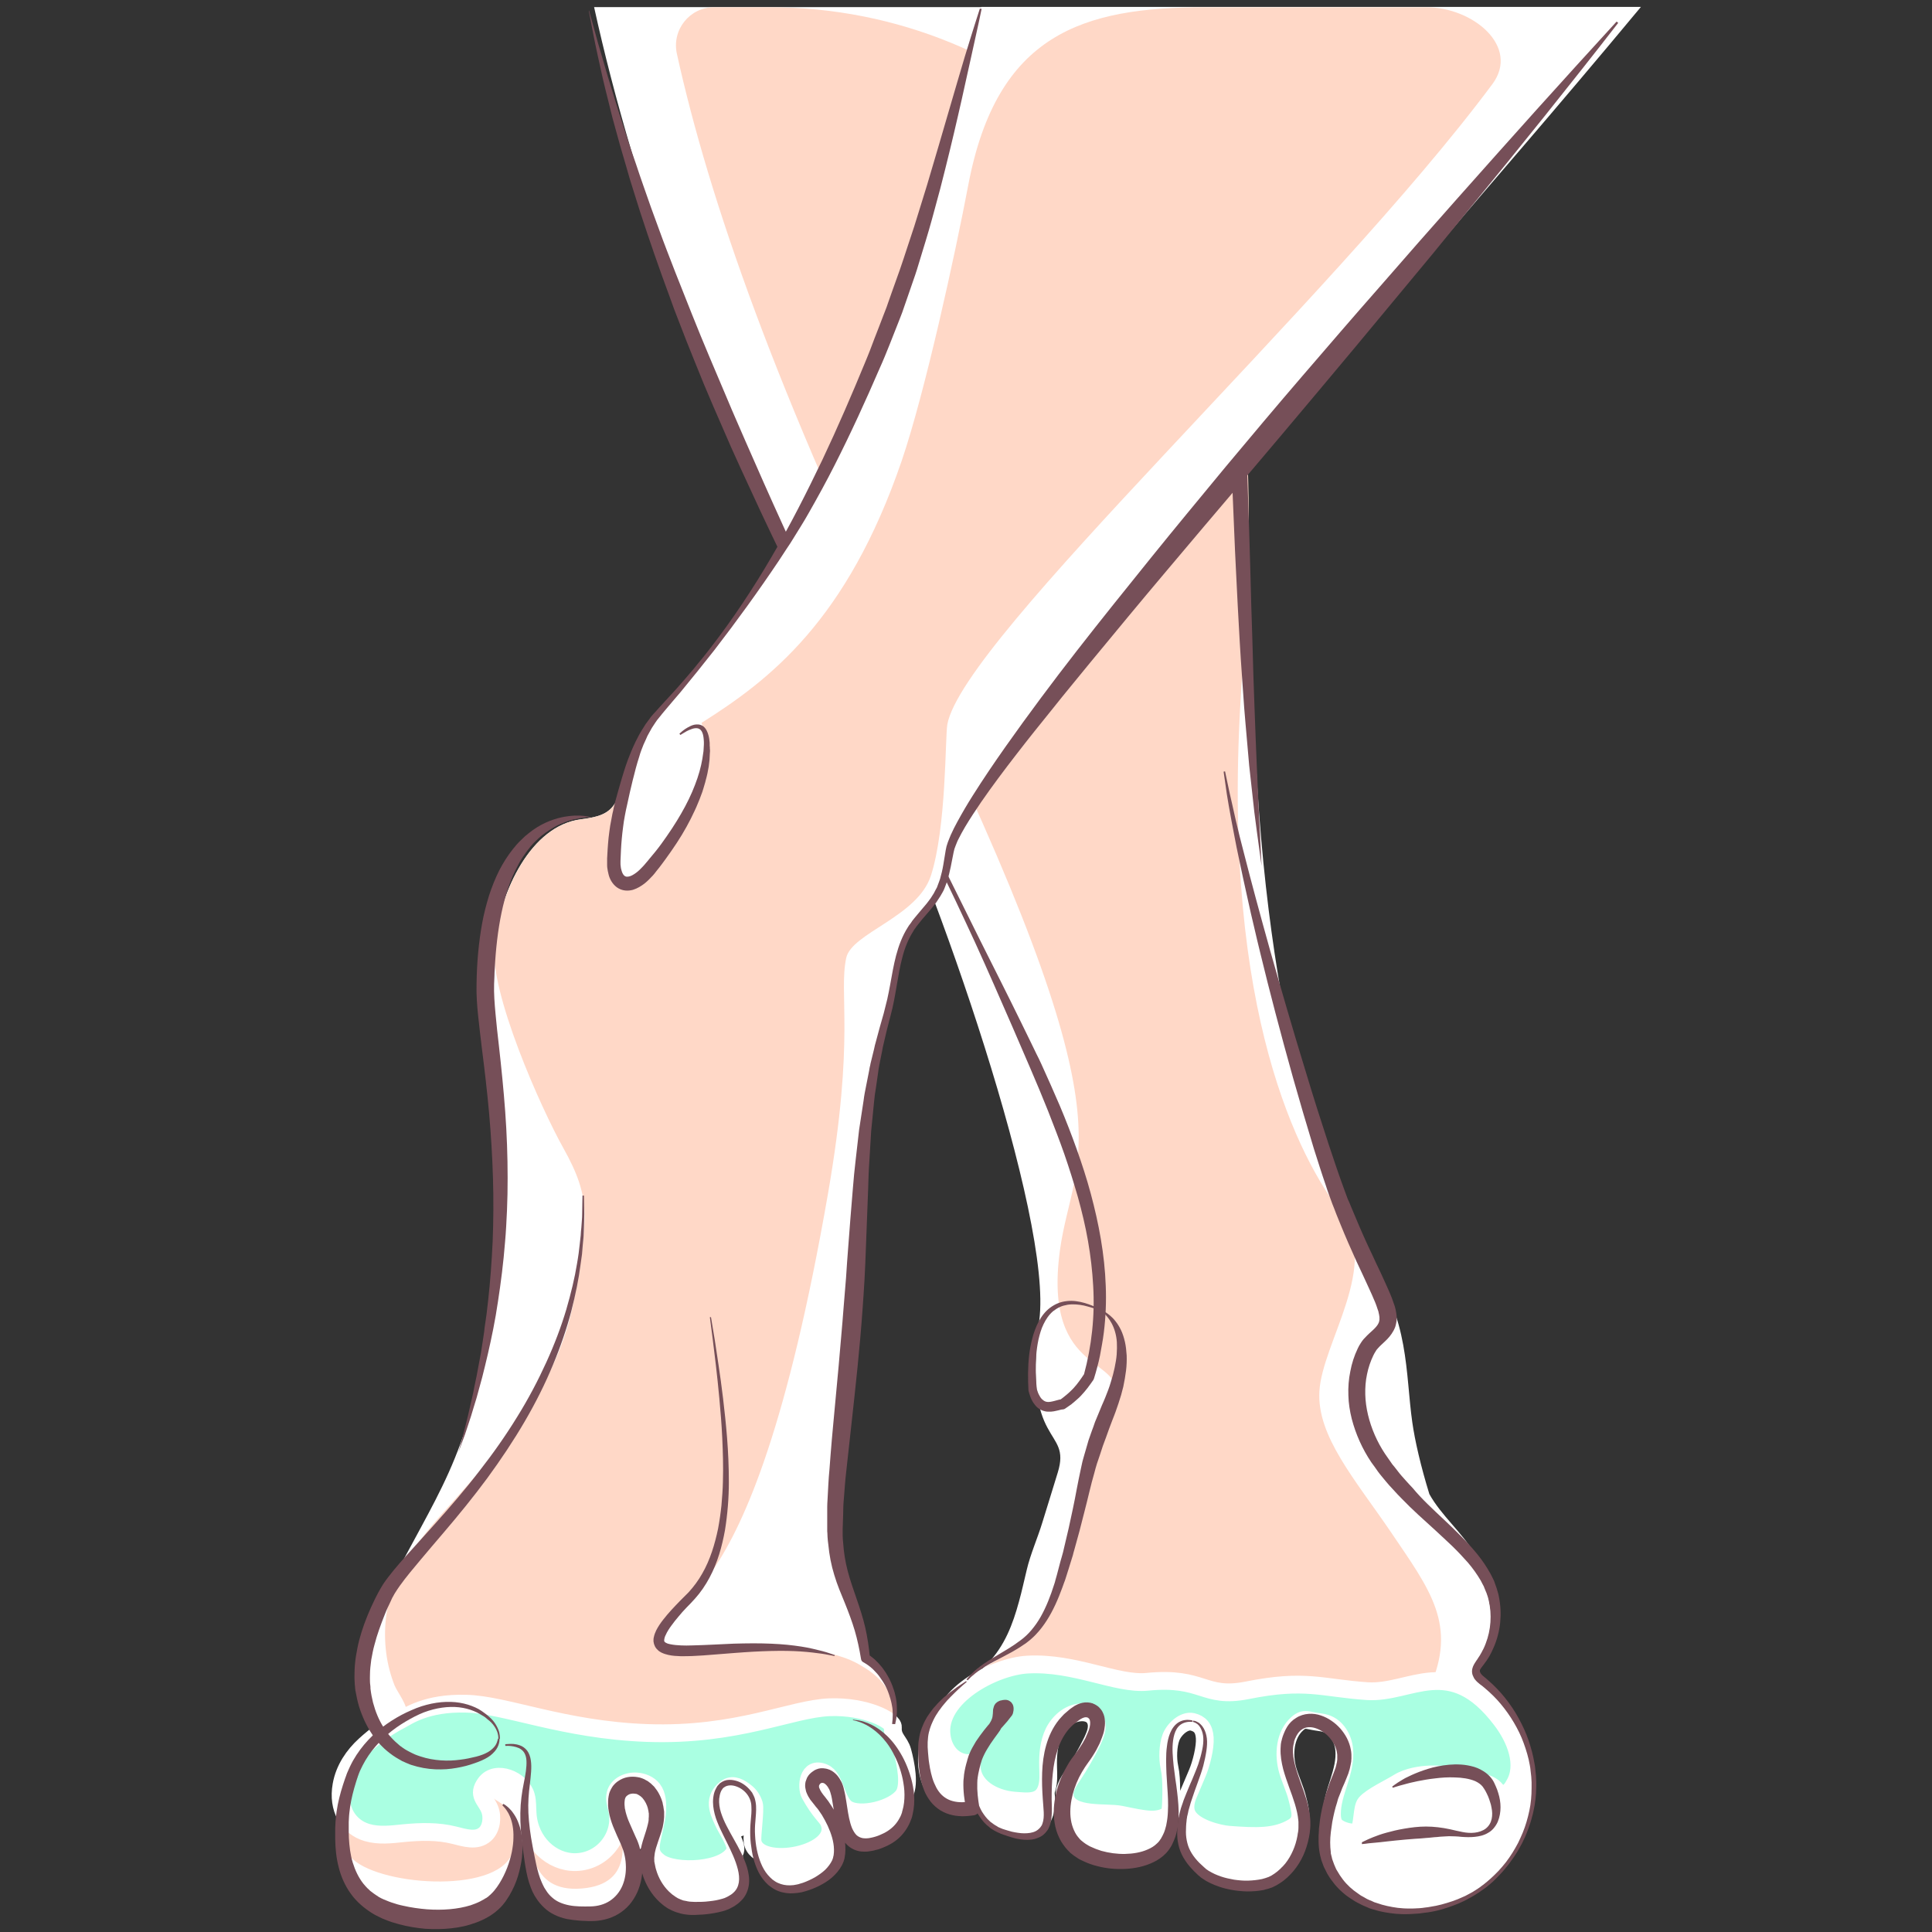 <?xml version="1.0" encoding="utf-8"?>
<!-- Generator: Adobe Illustrator 17.1.0, SVG Export Plug-In . SVG Version: 6.00 Build 0)  -->
<!DOCTYPE svg PUBLIC "-//W3C//DTD SVG 1.1//EN" "http://www.w3.org/Graphics/SVG/1.1/DTD/svg11.dtd">
<svg version="1.1" id="Layer_13" xmlns="http://www.w3.org/2000/svg" xmlns:xlink="http://www.w3.org/1999/xlink" x="0px" y="0px"
	 viewBox="0 0 1200 1200" enable-background="new 0 0 1200 1200" xml:space="preserve">
<rect x="0" y="0" width="1200" height="1200" fill="#333333" stroke="none"/>
<g>
	<g>
		<path fill="#FFFFFF" d="M917.5,1038.8c-0.4-3.3,1.6-6.4,3.3-9.3c5.5-9.9,6.8-21.4,4.7-32.4c-2.2-11.3-3.6-22-9.7-32.2
			c-7.9-13.3-20.6-23.6-28-36.9c-5.3-17.2-9-33.2-10.6-44.6c-4.3-29.9-1.7-65.3-27-98.1c-25.3-32.8-64.1-151.7-70.8-327.6
			c-6-156-4-284.5-34.6-453.3H369c24.6,112.3,75,258.2,170.8,457.8c41.7,87,114.2,294.4,105.7,358c-10.7,80,20.3,65.8,11.5,94.4
			c-3.2,10.3-6.3,20.6-9.5,30.8c-3,9.9-7.5,19.9-9.8,29.8c-1.6,6.5-3,13.2-4.8,19.6c-3.8,14-8.9,27.5-19.4,38.4
			c-7.9,8.3-17.7,14.5-26.5,21.6c-8.4,6.8-14.1,19.3-16,29.7c-2.2,11.6,0.1,24.2,7.3,33.5c2.1,2.7,4.5,5.1,7.6,6.5
			c5.4,2.6,13.3,2.6,22-0.9c3,7.9,13.5,15.2,25.3,15.6c5,0.2,9.1,0.5,13.6-1.7c6.5-3.3,8.8-12.8,8.6-19.4c-0.2-5.4-1.4-10.6-2-15.9
			c-1.1-10.2,0.2-20.8,5-29.9c2-3.7,4.8-7.3,8.7-8.8c3.9-1.6,9.1-0.5,11.1,3.3c1.1,2.1,1,4.7,0.4,7c-1.4,5.9-5.5,10.8-9.1,15.6
			c-5.5,7.3-10.4,15.2-12.7,24.1c-2.6,10-1.1,23.4,6,31.4c7,7.8,17.5,10.9,27.6,12c11.3,1.2,23.7-0.4,32.6-8.2
			c11.1-9.7,4.3-28.2,2.4-40.5c-1-6.9-1.2-13.9-0.6-20.9c0.2-2.7,0.6-5.5,1.7-8c2.2-5.3,3.8-9.6,12.5-10.3c2.1-0.2,5.2,1.1,6.9,2.5
			c1.8,1.5,2.6,3.9,2.9,6.2c1.2,7.7-1.3,15.4-3.8,22.8c-1.9,5.9-3.9,11.8-5.8,17.6c-1.7,5.1-3.4,10.2-3.9,15.6
			c-2.5,24.9,17.9,36.9,40.3,37.9c7.4,0.3,19.5-4.5,24-10.4c7.8-10.2,11.9-28.2,9-40.7c-2-8.8-10.8-19-11.6-28
			c-0.7-7.8-0.4-16.7,5.4-22c7.6-6.9,20.7-2.7,26.4,5.8c5.7,8.5,6.3,10.5,5.5,20.7c-0.8,9.9-8.7,25.5-10.7,35.1
			c-1.5,6.9-0.3,18.4,1.5,25.3c3.4,13.3,25.2,25.9,38.7,28c42,6.4,67.6-20.3,78.7-37.7c21-33,10.5-71.7-15.2-97.8
			C924.7,1047.9,917.8,1042.1,917.5,1038.8z"/>
		<path fill="#FFD8C7" d="M887.8,1048.7c17.6-39.5,0.7-60.8-24.1-97.4c-22.1-32.5-45.8-59.3-44.2-87.1
			c1.7-30.5,38.5-78.7,13.2-111.5c-25.3-32.8-73.3-122.9-62.3-315.2c3.3-57.9,6.7-93.9,4.6-147.8C768.7,130.5,637.6,4.5,478.2,4.5
			l-34.7,0c-15.1,0-26.3,14-23.1,28.8c19.8,90,62.1,211.5,144.9,381.5c141.4,290.1,101.6,298.5,93,362.1
			c-10.7,80,42.6,64.4,33.8,93.1c0.2,2.2-2,5.9-2.7,7.9c-1.3,3.6-2.7,7.2-4.1,10.8c-3.6,9-7.3,17.9-11.1,26.8
			c-1.6,3.8-4,7.4-5.1,11.3c-1.4,5.1-2.1,10.5-3.2,15.7c-2.1,10.2-4.1,20.4-6.2,30.6c-2.4,11.8-4.9,23.9-11.6,33.8
			c-2.1,3.1-4.5,5.9-7.2,8.4c-5.3,5.1-11.5,9.3-17.7,13.2c-9.4,5.9-19.1,11.6-26.8,19.6c-7.7,8-13.1,19-11.5,30
			c0.6,4.6,2.5,9.1,5.9,12.4c3.3,3.2,8.2,5,12.7,4.2c-1,14.8,13.7,22.5,26.4,23.5c8.1,0.6,17.1,2.1,20.2-7.5c1.4-4.3,1-8.9,0.9-13.5
			c-0.2-7.3,0.4-14.8,3.5-21.3c3.2-6.5,9.4-12,16.6-12.5c2.8-0.2,5.9,0.4,7.9,2.5c1.9,2,2.5,4.9,2.1,7.6c-0.3,2.7-1.5,5.2-2.6,7.7
			c-4.2,8.7-9.1,17.1-14.7,25c-1.8,2.6-2.9,5.7-2.5,8.8c1.8,13.8,25.4,9.9,34.8,11.8c15.6,3.2,22.4,4.9,30.1,0.2
			c1.3-0.8,2.1-2.2,1.9-3.7c-1-13.9,0-17.9-1.7-26.2c-1.1-5.3-0.9-13.1,1-18.2c1.9-5.1,8.1-10.9,13.4-9.7c5.9,1.4,8.7,5.6,7.4,16.4
			c-0.6,4.9-2,9.7-3.9,14.3l-6,14.3c-1.8,4.2-2.7,9-0.6,13c4.2,7.9,19.6,11.6,25.7,12.1c17.2,1.3,29.2,1.7,39.8-4.6
			c6.7-3.9,4.9-9.7,2.6-18.7c-1.2-4.8-4.3-11.7-5.7-16.5c-2.9-10.1-1.9-22.4,6-29.3c1-0.9,2.1-1.6,3.3-2c2.2-0.6,4.5,0.2,6.8,0.6
			c2.5,0.5,5.1,0.6,7.5,1.4c6.6,2.1,10.7,9.1,11.4,16c0.7,6.9-1.2,13.7-3.3,20.3c-2.1,6.6-4.4,13.3-4.3,20.2c0,2.3,0.4,4.7,1.7,6.6
			c2.5,3.4,12.5,6.4,15.1,3.2c2.4-2.9,1.7-13.8,4.1-16.7c3.2-3.9,14.1-9.2,19.3-12.2c3.1-1.8,8.6-4,12.1-4.7
			c13-2.6,26.4,0.1,39.3,3.4c3.4,0.9,7,1.9,9.5,4.4c1,1,1.8,2.3,3.1,3c1.7,0.9,3.8,0.4,5.4-0.7c1.6-1.1,2.7-2.7,3.6-4.4
			c7.2-12.1-0.1-27.2-9.1-39.2C923.9,1059,899.9,1049.2,887.8,1048.7z"/>
		<path fill="#AAFFE2" stroke="#FFFFFF" stroke-width="11.05" stroke-miterlimit="10" d="M932.3,1068
			c-31.7-41.6-56-15.8-83.1-17.6c-28.2-1.9-38.2-7.8-74.6-0.5c-27.2,5.4-27-8.8-62-5.3c-19.1,1.9-44.9-12.3-74.3-10.7
			c-20.8,1.1-56.8,19.9-53.4,44.4c0.6,4.6,2.5,9.1,5.9,12.4c3.3,3.2,8.2,5,12.7,4.2c-1,14.8,13.7,22.5,26.4,23.5
			c8.1,0.6,17.1,2.1,20.2-7.5c1.4-4.3,1-8.9,0.9-13.5c-0.2-7.3,0.4-14.8,3.5-21.3c3.2-6.5,9.4-12,16.6-12.5c2.8-0.2,5.9,0.4,7.9,2.5
			c1.9,2,2.5,4.9,2.1,7.6c-0.3,2.7-1.5,5.2-2.6,7.7c-3.6,7.4-7.7,14.6-12.3,21.5c-2.9,4.3-6.1,9.4-4.5,14.3
			c3.8,11.4,25.4,8.1,34.3,9.9c15.7,3.2,22.4,4.9,30.2,0.1c1.3-0.8,1.3-13.9,1.3-15.5c-0.1-5.4-0.1-9-1.2-14.3
			c-1.1-5.3-0.9-13.1,1-18.2c1.9-5.1,8.1-10.9,13.4-9.7c4.5,1.1,7.2,3.8,7.6,9.9c0.4,6.1-2.2,16.2-4.6,21.9l-5.6,13.2
			c-1.8,4.2-2.7,9-0.6,13c4.2,7.9,19.6,11.6,25.7,12.1c17.2,1.3,29.2,1.7,39.8-4.6c6.7-3.9,4.9-9.7,2.6-18.7
			c-1.2-4.8-4.3-11.7-5.7-16.5c-2.9-10.1-1.9-22.4,6-29.3c1-0.9,2.1-1.6,3.3-2c2.2-0.6,4.5,0.2,6.8,0.6c2.5,0.5,5.1,0.6,7.5,1.4
			c6.6,2.1,10.7,9.1,11.4,16c0.7,6.9-1.2,13.7-3.3,20.3c-2.1,6.6-4.4,13.3-4.3,20.2c0,2.3,0.4,4.7,1.7,6.6
			c2.5,3.4,12.5,6.4,15.1,3.2c2.4-2.9,1.7-13.8,4.1-16.7c3.5-4.2,15.6-9.9,20.2-12.8c3-1.9,6.5-3.1,10-3.9c13.3-3,27.2-0.2,40.4,3.1
			c3.4,0.9,7,1.9,9.5,4.4c1,1,1.8,2.3,3.1,3c1.7,0.9,3.8,0.4,5.4-0.7c1.6-1.1,2.7-2.7,3.6-4.4C948,1096.5,941.5,1079.9,932.3,1068z"
			/>
		<g>
			<path fill="#764F58" d="M683.6,813.4c0,0,0.2,0.1,0.7,0.3c0.5,0.2,1.1,0.5,2,1.1c1.7,1.1,4.2,2.8,6.6,5.9
				c1.2,1.5,2.4,3.4,3.4,5.5c1,2.1,1.8,4.6,2.4,7.2c0.6,2.6,0.9,5.5,1.1,8.5c0.1,3,0,6.2-0.4,9.4c-0.4,3.3-1,6.6-1.7,10
				c-0.8,3.4-1.8,6.9-3,10.4c-0.3,0.9-0.6,1.7-0.9,2.6c-0.3,0.8-0.6,1.7-0.9,2.6c-0.6,1.7-1.3,3.4-2,5.2c-0.7,1.8-1.3,3.5-2,5.3
				c-0.6,1.8-1.3,3.5-1.9,5.3c-0.7,1.8-1.3,3.6-2,5.4c-0.6,1.8-1.2,3.7-1.8,5.5c-0.6,1.9-1.3,3.7-1.9,5.6c-0.6,1.9-1.1,3.8-1.6,5.7
				c-0.5,1.9-1.1,3.9-1.6,5.8c-0.5,2-1,4-1.5,6c-1,4-1.9,8-3,12.1c-1,4-2.1,8.1-3.1,12.1c-1.1,4-2.2,8-3.3,12c-0.3,1-0.6,2-0.8,3
				c-0.3,1-0.6,2-0.9,2.9c-0.6,1.9-1.2,3.9-1.8,5.8c-0.6,1.9-1.2,3.8-1.8,5.7c-0.3,0.9-0.6,1.9-1,2.8c-0.3,0.9-0.7,1.9-1,2.8
				c-2.7,7.4-5.8,14.5-9.8,20.7c-2,3.1-4.2,6-6.6,8.5c-0.6,0.6-1.2,1.3-1.8,1.8c-0.7,0.6-1.3,1.2-1.9,1.7c-0.6,0.5-1.3,1-1.9,1.5
				c-0.6,0.5-1.3,1-2,1.4c-5.3,3.7-10.4,6.2-14.9,8.6c-4.5,2.3-8.3,4.4-11.3,6.4c-3,2-5.1,3.8-6.6,5.1c-1.3,1.4-2.1,2.1-2.1,2.1
				l-0.7-0.6c0,0,0.7-0.8,2-2.3c1.4-1.4,3.4-3.5,6.4-5.7c2.9-2.2,6.7-4.6,11.1-7.2c4.3-2.6,9.3-5.4,14.1-9.1
				c0.6-0.5,1.2-0.9,1.8-1.4c0.6-0.5,1.2-1.1,1.8-1.6c0.5-0.5,1.1-1.1,1.6-1.6c0.5-0.6,1.1-1.2,1.6-1.8c2.1-2.5,4-5.2,5.7-8.2
				c3.4-6,6.1-12.9,8.4-20.2c0.3-0.9,0.6-1.8,0.8-2.8c0.3-0.9,0.5-1.9,0.8-2.8c0.5-1.9,1-3.8,1.5-5.7c0.5-1.9,1-3.9,1.6-5.8
				c0.3-1,0.5-1.9,0.8-2.9c0.2-1,0.5-2,0.7-3c0.9-4,1.9-7.9,2.8-11.9c0.9-4,1.7-8.1,2.6-12.1c0.9-4,1.6-8.1,2.4-12.2
				c0.4-2,0.8-4.1,1.2-6.1c0.4-2.1,0.9-4.1,1.3-6.2c0.5-2,0.8-4.1,1.4-6.1c0.6-2,1.1-4,1.7-5.9c0.6-2,1.1-3.9,1.7-5.9
				c0.7-1.9,1.3-3.8,2-5.7c0.7-1.9,1.4-3.7,2-5.6c0.7-1.8,1.4-3.5,2.2-5.3c0.7-1.7,1.4-3.4,2.1-5.1c0.4-0.8,0.7-1.7,1.1-2.5
				c0.3-0.8,0.7-1.6,1-2.4c1.3-3.2,2.5-6.3,3.4-9.4c1-3.1,1.8-6.1,2.4-9c0.6-2.9,1.1-5.7,1.3-8.4c0.2-2.7,0.2-5.2,0.1-7.5
				c-0.3-4.7-1.6-8.7-3.2-11.7c-1.6-3-3.5-5.1-4.8-6.4c-0.6-0.7-1.3-1.2-1.6-1.5c-0.4-0.3-0.6-0.5-0.6-0.5L683.6,813.4z"/>
		</g>
		<g>
			<path fill="#764F58" d="M365.9,6.6l3.8,13.8l1.9,6.9l2,6.8l4,13.7l4.2,13.6l2.1,6.8c0.7,2.3,1.5,4.5,2.2,6.8l4.4,13.6
				c1.5,4.5,3,9,4.6,13.5c1.5,4.5,3,9,4.6,13.5l4.7,13.4c1.6,4.5,3.3,8.9,4.9,13.4c3.2,8.9,6.7,17.8,10.1,26.6
				c7,17.7,13.9,35.3,21.3,52.8l11.1,26.2c1.8,4.4,3.7,8.7,5.6,13.1l5.7,13.1c7.6,17.4,15.3,34.8,23.2,52.1
				c3.9,8.7,7.9,17.3,11.9,25.9l12.1,25.9l24.1,51.7c8.1,17.2,16.1,34.5,24.3,51.7c8.1,17.2,16.4,34.3,24.8,51.4
				c4.1,8.6,8.4,17.1,12.6,25.6l12.7,25.6l12.8,25.5c4.3,8.5,8.5,17.1,12.7,25.6c2.1,4.3,4.2,8.6,6.3,12.9l3.1,6.4l1.6,3.2l1.5,3.2
				c4,8.7,7.8,17.4,11.6,26.2c3.7,8.8,7.2,17.8,10.4,26.8c3.2,9,6.2,18.2,8.7,27.5c5,18.6,8.6,37.7,9.3,57.2
				c0.4,9.7,0,19.4-1.2,29.1l-0.5,3.6l-0.6,3.6c-0.4,2.4-0.9,4.8-1.3,7.2l-0.4,1.8l-0.4,1.8l-0.9,3.5c-0.6,2.4-1.3,4.7-2,7l0,0
				c-0.1,0.3-0.3,0.7-0.4,0.9c-1.1,1.6-2.3,3.3-3.6,5c-1.3,1.7-2.7,3.3-4.1,4.8c-0.7,0.8-1.5,1.5-2.3,2.2c-0.8,0.7-1.6,1.4-2.4,2.1
				c-0.4,0.3-0.8,0.6-1.2,1c-0.4,0.3-0.8,0.6-1.3,0.9c-0.8,0.6-1.7,1.2-2.6,1.8l0,0c-0.4,0.3-0.9,0.5-1.4,0.5
				c-0.6,0-1.5,0.2-2.5,0.5c-1,0.2-2,0.5-3.2,0.7c-1.1,0.2-2.4,0.3-3.7,0.2c-0.7,0-1.3-0.1-2-0.3c-0.7-0.1-1.3-0.4-2-0.7
				c-1.3-0.6-2.4-1.4-3.3-2.4c-0.4-0.5-0.9-1-1.2-1.5c-0.4-0.5-0.7-1-1-1.5c-0.6-1-1.1-2.1-1.4-3.1c-0.4-1.1-0.7-2.1-1-3.2l0-0.1
				c0-0.1-0.1-0.3-0.1-0.4c-0.4-7.2-0.4-14.5,0.4-21.7c0.4-3.6,1.1-7.2,2-10.7c0.9-3.5,2.2-7,3.9-10.3c1.8-3.3,4.1-6.4,7.2-8.7
				c1.5-1.1,3.2-2.1,5-2.8c1.8-0.7,3.6-1.1,5.5-1.3c3.7-0.4,7.4,0.2,10.9,1.2c1.7,0.5,3.4,1.1,5.1,1.8c1.7,0.7,3.3,1.4,4.9,2.2
				l-0.4,0.9c-1.6-0.7-3.3-1.3-4.9-1.9c-1.7-0.5-3.4-1-5.1-1.4c-3.4-0.7-6.9-1-10.2-0.5c-1.7,0.3-3.3,0.7-4.8,1.4
				c-1.5,0.7-2.9,1.6-4.2,2.6c-2.5,2.1-4.4,4.9-5.9,8c-1.5,3-2.4,6.3-3.2,9.7c-0.7,3.4-1.2,6.8-1.4,10.2c-0.5,6.9-0.3,13.9,0.4,20.8
				l-0.1-0.5c0.3,0.9,0.6,1.8,0.9,2.6c0.4,0.8,0.7,1.6,1.2,2.3c0.2,0.3,0.4,0.7,0.7,1c0.2,0.3,0.5,0.6,0.8,0.8
				c0.5,0.5,1.1,0.9,1.6,1.1c1.1,0.5,2.6,0.5,4.3,0.1c0.9-0.2,1.8-0.4,2.8-0.7c1-0.3,2.1-0.6,3.4-0.7l-1.4,0.5
				c0.8-0.6,1.6-1.1,2.3-1.7c0.4-0.3,0.8-0.6,1.1-0.9c0.4-0.3,0.7-0.6,1.1-0.9c0.7-0.6,1.4-1.2,2.1-1.9c0.7-0.6,1.3-1.3,2-2
				c1.3-1.4,2.4-2.8,3.5-4.3c1.1-1.5,2.2-3.1,3.3-4.8l-0.4,0.9c4.9-18,6.9-36.7,5.8-55.3c-0.5-9.3-1.6-18.6-3.2-27.8
				c-1.6-9.2-3.8-18.4-6.3-27.4c-2.6-9-5.4-18-8.5-26.9c-3.1-8.9-6.6-17.7-10-26.5c-7-17.6-14.7-34.9-22.2-52.4
				c-7.6-17.4-15.2-34.9-23.1-52.2c-4-8.6-8-17.3-12.1-25.9l-6.2-12.9c-2.1-4.3-4.1-8.6-6.2-12.8c-8.4-17.1-17-34.1-25.7-51
				c-8.7-16.9-17.6-33.8-26.3-50.7c-4.4-8.5-8.8-16.9-13.1-25.4c-4.3-8.5-8.6-17-12.9-25.5c-8.5-17-16.8-34.2-25-51.4l-6.1-12.9
				l-6-13c-4-8.6-8-17.3-11.9-26l-5.7-13.1c-1.9-4.4-3.8-8.7-5.7-13.1l-5.6-13.2c-1.8-4.4-3.6-8.8-5.4-13.3
				c-3.6-8.8-7.1-17.7-10.5-26.6c-1.8-4.4-3.4-8.9-5-13.4c-1.6-4.5-3.3-8.9-4.9-13.4c-3.2-9-6.4-18-9.4-27c-1.5-4.5-3-9-4.5-13.6
				l-4.3-13.7c-1.5-4.5-2.8-9.1-4.1-13.7c-1.3-4.6-2.7-9.2-4-13.7l-3.8-13.8c-0.6-2.3-1.3-4.6-1.8-6.9l-1.7-6.9
				c-1.2-4.6-2.3-9.3-3.4-13.9l-3.1-14l-1.5-7l-1.4-7l-2.7-14L365.9,6.6z"/>
		</g>
		<g>
			<path fill="#764F58" d="M741.2,1068.7c0,0,0.3,0.1,0.9,0.2c0.3,0,0.7,0.2,1.1,0.4c0.5,0.2,0.9,0.5,1.5,0.8
				c0.3,0.2,0.5,0.4,0.8,0.7c0.1,0.1,0.3,0.3,0.4,0.4c0.2,0.2,0.2,0.3,0.4,0.4c0.2,0.3,0.5,0.6,0.7,0.9c0.2,0.4,0.5,0.7,0.7,1.1
				c0.9,1.6,1.6,3.7,1.9,6.1c0.3,2.4,0.1,5.1-0.3,7.9c-0.2,1.4-0.5,2.8-0.8,4.4c-0.4,1.5-0.7,3-1.1,4.7c-1.8,6.6-4.8,13.6-7.4,21.7
				c-0.3,1-0.7,2-0.9,3c-0.3,1-0.6,2.1-0.9,3.1c-0.2,1.1-0.4,2.1-0.7,3.2l-0.2,0.8l0,0.2c0,0,0,0.1,0,0.2l-0.1,0.4
				c-0.1,0.6-0.2,1.2-0.2,1.7c-0.2,1.2-0.2,2.2-0.3,3.4c0,1.1-0.1,2.3-0.1,3.5c0,2.3,0.3,4.6,0.9,6.9c1.1,4.5,3.8,8.6,7.5,12.3
				c0.9,0.9,1.9,1.8,2.9,2.7l0.8,0.7c-0.2-0.2,0.1,0,0.1,0.1l0.2,0.2l0.4,0.3l0.9,0.6l0.4,0.3l0.4,0.2c0.5,0.3,1,0.6,1.6,0.9
				c0.6,0.3,1.2,0.6,1.8,0.9c0.6,0.3,1.2,0.5,1.9,0.8c0.6,0.2,1.3,0.5,1.9,0.7c2.6,0.9,5.4,1.5,8.2,2c2.9,0.4,5.8,0.7,8.7,0.6
				c2.9-0.1,5.9-0.4,8.7-1c0.7-0.2,1.4-0.4,2.1-0.6c0.7-0.2,1.3-0.5,2-0.7c0.6-0.3,1.2-0.6,1.8-0.9c0.7-0.4,1.3-0.8,2-1.3
				c0.6-0.4,1.1-0.9,1.7-1.3c0.6-0.5,1.1-1,1.7-1.5c0.5-0.5,1-1.1,1.6-1.6c0.5-0.6,1-1.2,1.5-1.7c1.9-2.4,3.5-5.1,4.8-8.1
				c1.3-2.9,2.2-6,2.8-9.3c0.1-0.8,0.2-1.6,0.4-2.4c0.1-0.8,0.2-1.6,0.2-2.5l0-1.2l0-0.6c0-0.1,0-0.3,0-0.2l0-0.3c0-0.4,0-0.9,0-1.3
				l-0.1-1.1c-0.6-6.5-3.1-13.3-5.7-20.4c-1.3-3.6-2.6-7.3-3.7-11.3c-1-4-1.8-8.3-1.6-12.9c0-0.6,0.1-1.1,0.1-1.7
				c0-0.6,0.1-1.2,0.2-1.7c0.1-0.6,0.2-1.2,0.4-1.7l0.2-0.9c0-0.1,0.2-0.6,0.2-0.6l0.1-0.4l0.5-1.4c0.2-0.5,0.5-1.2,0.7-1.7l0.4-0.9
				l0.4-0.8c0.3-0.5,0.6-1.1,0.9-1.6c1.3-2.1,3.2-4.1,5.6-5.5c2.3-1.5,5-2.3,7.7-2.5c2.7-0.2,5.3,0.2,7.6,1c2.4,0.8,4.6,1.9,6.6,3.3
				c4,2.7,7.3,6.4,9.6,10.8c1.1,2.2,2,4.6,2.4,7.1c0.2,0.6,0.2,1.3,0.3,1.9c0.1,0.6,0.1,1.3,0.1,1.9c0,0.6,0,1.3,0,1.9l-0.1,1l0,0.5
				c-0.1,0.5-0.1,0.4-0.1,0.6l-0.3,1.6c-0.1,0.6-0.3,1.3-0.4,1.9c-0.1,0.7-0.3,1.2-0.5,1.8c-0.2,0.6-0.3,1.1-0.5,1.7
				c-0.8,2.2-1.7,4.2-2.5,6.2l-1.3,2.9l-1.1,2.9l-1.2,3l-0.3,0.8l-0.2,0.7l-0.4,1.5c-1.3,3.9-2.2,8-3,12.2c-0.3,2.1-0.6,4.2-0.9,6.3
				l-0.3,3.3l-0.1,3.1l0.1,3.1c0.1,1,0.2,2,0.3,3.1l0,0.4c0,0.2,0-0.1,0,0.2l0.2,0.8l0.4,1.6c0.2,1.2,0.6,2,0.9,2.9
				c0.2,0.5,0.3,0.9,0.5,1.4l0.6,1.4l0.6,1.4c0.2,0.5,0.5,0.9,0.8,1.4c1,1.8,2.2,3.6,3.5,5.3c2.6,3.4,5.8,6.3,9.4,8.7l1.4,1
				c0.5,0.4,0.9,0.5,1.4,0.8l2.8,1.6c1,0.5,2,0.9,3,1.3c0.5,0.2,1,0.5,1.5,0.7l1.6,0.5c4.1,1.5,8.6,2.4,13,3l3.4,0.3
				c1.1,0.1,2.3,0.1,3.4,0.1c2.3,0.1,4.5-0.1,6.8-0.2c1.1-0.1,2.3-0.2,3.4-0.4l1.7-0.2l1.7-0.3c1.1-0.2,2.3-0.4,3.4-0.6l3.4-0.8
				c4.4-1.2,8.9-2.6,13.1-4.6l1.6-0.7c0.5-0.3,1-0.5,1.5-0.8c1-0.5,2.1-1.1,3-1.6l3-1.9c1-0.6,1.9-1.3,2.8-2
				c1.9-1.3,3.6-2.9,5.4-4.4c1.7-1.6,3.4-3.2,5-4.9c1.6-1.7,3.1-3.5,4.6-5.4c1.4-1.9,2.8-3.8,4-5.8c1.3-2,2.4-4.1,3.5-6.1
				c0.5-1.1,1-2.1,1.5-3.2c0.2-0.5,0.5-1.1,0.7-1.6l0.7-1.6c1.8-4.4,3.1-8.9,4.1-13.6c1-4.6,1.4-9.4,1.4-14.1c0-1.2,0-2.4,0-3.6
				l-0.2-3.5c-0.1-1.2-0.3-2.4-0.4-3.5l-0.2-1.8l-0.3-1.8c-0.8-4.7-2.2-9.3-3.8-13.7c-1.6-4.5-3.7-8.7-6.1-12.8
				c-2.4-4.1-5.2-8-8.2-11.6c-3-3.6-6.4-6.9-10.1-10c-0.9-0.8-1.8-1.5-2.8-2.2c-1-0.8-2.1-1.7-3.1-3c-0.3-0.3-0.5-0.7-0.7-1.1
				c-0.2-0.4-0.4-0.8-0.6-1.3c-0.2-0.4-0.3-0.9-0.4-1.4c0,0-0.1-0.8-0.1-0.9l0-0.5c0.1-2.2,1-3.7,1.7-4.9c0.4-0.6,0.8-1.2,1.1-1.7
				l0.3-0.4l0.2-0.3l0.5-0.8c0.3-0.5,0.7-1,1-1.5l0.8-1.4l0.4-0.7l0.4-0.8l0.8-1.5c0.5-1,0.9-2.1,1.3-3.1c3.3-8.5,3.9-18,1.9-26.7
				c-0.3-1.1-0.5-2.2-0.9-3.2l-0.3-0.8l-0.1-0.4c-0.1-0.3,0-0.1-0.1-0.2l-0.7-1.7l-0.7-1.7l-0.3-0.8c-0.1-0.3-0.3-0.5-0.4-0.7
				l-1.5-2.9c-2.3-3.9-5-7.7-8-11.2c-3.1-3.5-6.3-6.9-9.7-10.2c-3.4-3.2-7-6.6-10.5-9.8c-7-6.4-14.3-12.8-21-19.8
				c-1.7-1.7-3.4-3.5-5-5.3l-2.5-2.7c-0.8-0.9-1.6-1.9-2.4-2.8l-2.3-2.8c-0.8-1-1.6-1.9-2.3-2.9c-1.4-2-2.8-4-4.3-6
				c-5.5-8.2-9.6-17.3-12.1-26.9c-1.2-4.8-2-9.7-2.1-14.7c-0.2-4.9,0.2-10,1.2-14.8c0.9-4.9,2.4-9.6,4.6-14.2
				c0.5-1.2,1.2-2.3,1.9-3.4c0,0,0.3-0.5,0.4-0.6l0.2-0.3l0.2-0.3c0.1-0.1,0.2-0.2,0.3-0.4c0.5-0.6,1-1.3,1.5-1.7
				c1.8-2,3.6-3.5,5.1-4.9c1.5-1.4,2.6-2.7,3.2-3.9c0.2-0.3,0.2-0.6,0.4-0.9c0-0.3,0.2-0.6,0.2-0.9c0-0.1,0-0.3,0.1-0.4
				c0-0.1,0,0.6,0,0.1l0-0.4l0-0.8l0-0.4c0-0.1,0-0.3,0-0.4c-0.2-0.7-0.1-1.2-0.4-2.2l-0.3-1.4l-0.5-1.4c-0.3-0.9-0.6-1.9-1-2.9
				c-0.3-1-0.8-1.9-1.2-2.9c-1.6-3.9-3.5-7.8-5.3-11.8c-1.8-4-3.7-7.9-5.5-11.8c-3.6-7.9-7-15.7-10.2-23.6c-0.8-2-1.6-3.9-2.4-5.9
				c-0.4-1-0.8-2-1.1-2.9l-0.6-1.5l-0.3-0.8l-0.3-0.7c-1.4-3.9-2.9-7.7-4.1-11.6c-2.7-7.8-5.1-15.5-7.5-23
				c-4.6-15.1-8.9-29.8-12.9-43.9c-7.9-28.2-14.7-54.2-20.3-77.3c-1.4-5.8-2.8-11.4-4-16.8c-1.3-5.4-2.5-10.6-3.6-15.7
				c-1.1-5-2.2-9.8-3.2-14.5c-1-4.6-1.9-9-2.8-13.2c-0.9-4.2-1.7-8.1-2.4-11.9c-0.7-3.7-1.4-7.2-2-10.5c-1.2-6.5-2.2-12.1-2.9-16.6
				c-1.3-9.1-2-13.9-2-13.9l0.9-0.2c0,0,1,4.8,2.9,13.7c1,4.5,2.3,9.9,3.7,16.4c0.8,3.2,1.6,6.7,2.5,10.4c0.9,3.7,1.9,7.6,3,11.7
				c4.2,16.5,9.6,36.5,16,59.4c6.5,22.8,13.9,48.6,22.5,76.5c4.2,14,8.8,28.5,13.7,43.4c2.5,7.4,5,15.1,7.7,22.6
				c1.3,3.8,2.8,7.6,4.2,11.5l0.3,0.7l0.3,0.6l0.6,1.4c0.4,1,0.8,1.9,1.2,2.9c0.8,1.9,1.6,3.8,2.4,5.7c3.2,7.7,6.6,15.4,10.3,23.1
				c1.8,3.9,3.6,7.8,5.5,11.7c1.8,4,3.7,8,5.5,12.2c0.4,1.1,0.9,2.1,1.3,3.2c0.4,1.1,0.8,2.2,1.2,3.4l0.6,1.7l0.5,1.9
				c0.3,1.1,0.5,2.8,0.7,4.4c0,0.2,0,0.3,0,0.5l0,0.4l0,0.8l0,0.4c0-0.2,0,0.8-0.1,0.9l-0.2,1.2c-0.1,0.8-0.4,1.6-0.6,2.4
				c-0.3,0.7-0.6,1.5-1,2.2c-1.5,2.8-3.4,4.9-5.2,6.6c-1.8,1.7-3.4,3.1-4.6,4.5c-0.4,0.4-0.5,0.6-0.7,0.8c0,0-0.1,0.2-0.2,0.3
				l-0.2,0.3l-0.2,0.3c-0.1,0.2,0.1-0.1-0.1,0.2c-0.5,0.8-1,1.6-1.4,2.5c-1.7,3.5-3.1,7.6-3.9,11.6c-0.9,4.2-1.2,8.3-1.1,12.6
				c0.1,4.2,0.7,8.5,1.7,12.7c2,8.4,5.6,16.7,10.5,24.1c1.3,1.9,2.6,3.7,3.9,5.6c0.6,1,1.4,1.8,2.1,2.7l2.1,2.7
				c0.7,0.9,1.4,1.8,2.2,2.7l2.3,2.6c1.6,1.7,3.1,3.5,4.7,5.1C883,931,890,937.4,897,944c3.6,3.3,6.9,6.6,10.4,10.1
				c3.5,3.5,6.8,7.1,10,11c3.2,3.9,6,8.1,8.5,12.6l1.8,3.6c0.1,0.3,0.3,0.6,0.4,0.9l0.3,0.9l0.6,1.7l0.6,1.7c0,0.1,0.2,0.6,0.2,0.6
				l0.1,0.5l0.3,0.9c0.4,1.3,0.7,2.5,0.9,3.8c2,10.3,0.9,21-3.2,30.6c-0.5,1.2-1.1,2.4-1.6,3.5l-0.9,1.7l-0.5,0.9l-0.5,0.8l-1.1,1.7
				c-0.4,0.5-0.7,1-1.1,1.5l-0.5,0.7l-0.3,0.4l-0.3,0.4c-0.4,0.5-0.7,0.9-1,1.3c-0.3,0.4-0.5,0.8-0.7,1.1l-0.2,0.4c0,0,0,0,0,0.1
				c0,0-0.1,0,0,0.2l0,0.5c0,0.2,0-0.2,0,0c0,0.1,0,0.2,0.1,0.4c0.1,0.2,0.2,0.5,0.4,0.9c0.5,0.7,1.2,1.4,2.1,2.1
				c0.9,0.7,1.9,1.6,2.8,2.4c3.8,3.3,7.3,7,10.4,10.9c3.1,3.9,5.9,8.1,8.3,12.5c2.4,4.4,4.5,8.9,6.1,13.6c1.6,4.7,2.9,9.5,3.7,14.4
				l0.3,1.8l0.2,1.8c0.1,1.2,0.3,2.5,0.4,3.7l0.2,3.8c0.1,1.3,0,2.4,0,3.7c-0.1,5-0.6,9.9-1.7,14.7l-0.4,1.8l-0.5,1.8
				c-0.3,1.2-0.6,2.4-1,3.6l-1.2,3.5c-0.4,1.2-0.9,2.3-1.3,3.4l-0.7,1.7c-0.2,0.6-0.5,1.1-0.8,1.7c-0.5,1.1-1,2.2-1.6,3.3
				c-1.2,2.1-2.3,4.3-3.7,6.3c-1.3,2.1-2.8,4-4.2,6c-1.6,1.9-3,3.8-4.7,5.6c-1.6,1.8-3.4,3.5-5.1,5.2c-1.9,1.6-3.6,3.2-5.7,4.6
				c-2,1.5-4,2.8-6,4c-1.1,0.7-2.1,1.2-3.2,1.8c-0.5,0.3-1.1,0.6-1.6,0.9l-1.6,0.8c-4.3,2.1-8.9,3.7-13.5,5.1l-3.5,0.9
				c-1.2,0.3-2.4,0.5-3.5,0.7l-1.8,0.3l-1.8,0.2c-1.2,0.2-2.4,0.3-3.6,0.5c-2.4,0.1-4.8,0.4-7.2,0.4c-1.2,0-2.4,0.1-3.6,0l-3.6-0.2
				c-4.8-0.5-9.5-1.2-14.1-2.7l-1.7-0.5c-0.6-0.2-1.1-0.4-1.7-0.7l-3.3-1.4c-2.1-1.1-4.5-2.2-6.3-3.5c-4.1-2.5-7.8-5.7-10.9-9.4
				c-1.5-1.9-3-3.8-4.2-5.9c-0.3-0.5-0.7-1-0.9-1.6l-0.8-1.6l-0.8-1.6c-0.3-0.6-0.5-1.2-0.7-1.8c-0.4-1.2-1-2.4-1.2-3.5l-0.4-1.6
				l-0.2-0.8c0,0-0.1-0.5-0.1-0.6l-0.1-0.4c-0.2-1.2-0.4-2.4-0.5-3.6c-0.1-1.2-0.2-2.4-0.2-3.6l0-3.6l0.2-3.3l0-0.5l0-0.4l0.1-0.9
				l0.2-1.7l0.4-3.4c0.7-4.5,1.6-8.9,2.9-13.4l0.5-1.7l0.2-0.8l0.3-0.8l1.1-3.1l1.1-3.2l1.2-3c0.8-2,1.6-3.9,2.2-5.7
				c0.2-0.5,0.3-0.9,0.4-1.4c0.1-0.5,0.3-0.9,0.3-1.3l0.3-1.2l0.2-1.6c0-0.1,0.1-0.4,0-0.2l0-0.3l0-0.6c0-0.4,0-0.8,0-1.3
				c0-0.4,0-0.8-0.1-1.3c-0.1-0.4-0.1-0.8-0.2-1.2c-0.3-1.7-0.9-3.3-1.8-4.8c-1.6-3-4-5.7-6.9-7.6c-2.8-1.9-6.1-3-8.9-2.8
				c-2.8,0.2-5,1.6-6.7,4.1c-0.2,0.3-0.4,0.7-0.6,1l-0.3,0.5l-0.2,0.5c-0.1,0.3-0.3,0.6-0.5,1l-0.5,1.4l-0.1,0.4c-0.1,0.3,0,0,0,0.2
				l-0.1,0.6c-0.1,0.4-0.2,0.8-0.3,1.2c-0.1,0.4-0.1,0.8-0.2,1.2c0,0.4-0.1,0.8-0.1,1.2c-0.2,3.3,0.4,6.8,1.3,10.3
				c0.9,3.5,2.1,7,3.4,10.6c1.3,3.6,2.6,7.2,3.7,10.9c1.1,3.7,2,7.6,2.3,11.7l0.1,1.6c0,0.5,0,0.9,0,1.4l0,0.3c0,0.3,0,0.3,0,0.5
				l0,0.7l-0.1,1.5c-0.1,1-0.2,2-0.3,2.9c-0.2,1-0.3,1.9-0.5,2.9c-0.8,3.8-1.9,7.5-3.5,11c-1.6,3.5-3.6,6.7-6,9.6
				c-0.6,0.7-1.2,1.4-1.9,2.1c-0.7,0.7-1.3,1.3-2,2c-0.7,0.6-1.4,1.2-2.1,1.8c-0.8,0.6-1.6,1.2-2.4,1.7c-0.8,0.5-1.5,0.9-2.3,1.4
				c-0.9,0.4-1.8,0.9-2.6,1.3c-0.9,0.3-1.8,0.6-2.7,0.9c-0.9,0.2-1.8,0.4-2.6,0.7c-3.5,0.7-7,0.9-10.3,0.9c-3.4-0.1-6.6-0.4-9.8-1
				c-3.2-0.6-6.3-1.4-9.3-2.6c-0.8-0.2-1.5-0.6-2.2-0.9c-0.7-0.3-1.5-0.6-2.2-1c-0.7-0.4-1.4-0.7-2.1-1.1c-0.7-0.5-1.4-0.9-2.1-1.4
				l-0.5-0.3l-0.4-0.3l-0.8-0.7l-1-0.8l-0.8-0.8c-1.1-1-2.1-2-3.1-3.1c-2-2.1-3.8-4.5-5.3-7.1c-1.5-2.6-2.5-5.3-3.1-8.1
				c-0.6-2.8-0.8-5.5-0.7-8.1c0-1.3,0.2-2.6,0.2-3.8c0.2-1.2,0.3-2.6,0.5-3.7c0.1-0.6,0.2-1.2,0.3-1.7l0.1-0.4l0-0.3l0.1-0.2
				l0.2-0.9c0.3-1.2,0.6-2.3,0.9-3.4c0.4-1.1,0.7-2.2,1.1-3.2c0.3-1.1,0.7-2.1,1.1-3.1c0.4-1,0.8-2,1.2-3c0.4-1,0.8-1.9,1.2-2.9
				c0.8-1.9,1.5-3.7,2.3-5.4c0.7-1.8,1.4-3.4,2.1-5.1c0.7-1.6,1.2-3.2,1.8-4.7c0.5-1.5,0.9-3.1,1.4-4.6c0.4-1.4,0.7-2.9,1-4.2
				c0.6-2.7,0.8-5.2,0.7-7.3c-0.1-2.2-0.6-4-1.3-5.5c-0.2-0.4-0.4-0.7-0.5-1c-0.2-0.3-0.4-0.6-0.6-0.9c-0.1-0.1-0.2-0.3-0.3-0.4
				c-0.1-0.1-0.2-0.2-0.3-0.3c-0.2-0.2-0.4-0.4-0.6-0.6c-1.7-1.3-3.1-1.4-3-1.5L741.2,1068.7z"/>
		</g>
		<g>
			<path fill="#764F58" d="M600.5,1044.6c-1.7,1.5-3.5,3-5.1,4.5l-2.4,2.3l-1.2,1.2l-1.2,1.2l-2.3,2.4l-2.2,2.6
				c-0.7,0.8-1.4,1.7-2,2.6l-1,1.3c-0.3,0.5-0.6,0.9-0.9,1.4c-0.6,0.9-1.2,1.8-1.7,2.8c-0.5,1-1,1.9-1.4,2.9c-0.4,1-0.9,1.9-1.2,3
				l-0.5,1.5c-0.1,0.5-0.2,1-0.4,1.5c-0.5,2-0.7,4.1-0.8,6.2c-0.1,2.1,0,4.2,0.2,6.4l0.3,3.3c0.1,1.1,0.2,2.2,0.4,3.3
				c0.3,2.2,0.7,4.3,1.2,6.4c0.5,2.1,1.1,4.1,1.9,6c0.8,1.9,1.7,3.7,2.8,5.2c2.2,3.1,5.3,5.2,8.8,6.1c1.8,0.5,3.7,0.7,5.7,0.7
				c2,0,4-0.3,6-0.6l-3.4,4.9c-1.1-5.5-1.9-11.2-1.7-17.2c0-0.7,0.1-1.5,0.2-2.2c0.1-0.7,0.1-1.5,0.2-2.2c0.2-1.5,0.5-2.9,0.8-4.3
				c0.3-1.4,0.7-2.8,1.1-4.1l0.1-0.5l0.1-0.3l0-0.1l0.1-0.2l0.3-1l0.3-1c0.1-0.3,0.2-0.6,0.4-1c0.6-1.5,1.3-3,2-4.2
				c0.7-1.3,1.5-2.6,2.2-3.8c1.6-2.4,3.3-4.7,5-6.9c0.9-1.1,1.7-2.1,2.6-3.2l0.1-0.1c0.1-0.1-0.1,0.2,0,0l0.2-0.2l0.3-0.4l0.3-0.4
				c0.1-0.1,0.2-0.3,0.2-0.4c0.2-0.4,0.5-0.7,0.7-1.2c0.4-0.9,0.8-1.8,0.9-2.8c0.2-1.1,0.2-2.1,0.3-3.8c0-0.2,0-0.4,0.1-0.7l0.2-0.8
				c0.1-0.3,0.2-0.7,0.3-1c0.1-0.3,0.3-0.7,0.6-1.1c0.2-0.4,0.5-0.7,0.9-1c0.3-0.3,0.7-0.6,1-0.7l0.5-0.3l0.3-0.1
				c0.2-0.1,0,0,0.4-0.2l0.5-0.1l0.5-0.1c0.3-0.1,0.6-0.1,0.9-0.2c0.6-0.1,1.3-0.1,1.9-0.1c0.8,0.1,1.6,0.3,2.4,0.9
				c0.4,0.2,0.8,0.6,1.1,1c0.3,0.4,0.5,0.7,0.7,1.1c0.6,1.5,0.5,2.7,0.4,3.7c-0.1,0.5-0.2,1-0.3,1.5c-0.1,0.3-0.1,0.5-0.3,0.8
				l-0.1,0.2c-0.1,0.1-0.1,0.2-0.2,0.4c-0.1,0.2-0.1,0.2-0.3,0.4l-0.1,0.1l-2.5,3.2c-3.7,4.4-7.6,8.2-10.8,12.2l-1.2,1.6
				c-0.4,0.5-0.7,1.1-1.1,1.6c-0.4,0.5-0.7,1.1-1,1.6c-0.3,0.6-0.7,1.1-1,1.7c-1.3,2.3-2.4,4.6-3.2,7.1c-1.6,4.9-2.4,10.2-1.9,15.4
				c0,0.7,0.1,1.3,0.2,2c0.1,0.6,0.2,1.3,0.3,1.9c0.1,0.6,0.2,1.3,0.4,1.9l0.5,2c0.2,0.7,0.4,1.2,0.6,1.8c0.2,0.6,0.4,1.2,0.7,1.8
				c0.3,0.6,0.5,1.2,0.8,1.8l0.9,1.7c1.4,2.2,2.9,4.3,4.8,5.9c0.4,0.5,1,0.8,1.5,1.2l0.8,0.6l0.1,0.1c-0.1-0.1,0,0,0,0l0.2,0.1
				l0.4,0.3l1.7,1l0.4,0.3l0.4,0.2l0.9,0.4c0.6,0.2,1.1,0.5,1.7,0.7l1.9,0.6c1.2,0.4,2.5,0.7,3.8,1.1l0.5,0.1l0.5,0.1l1,0.2
				c0.6,0.1,1.2,0.2,1.9,0.3c1.3,0.2,2.6,0.3,3.8,0.3c2.5,0,5-0.3,7-1.3c1-0.5,1.9-1.2,2.6-2l0.3-0.3l0.2-0.3l0.3-0.4
				c0.1-0.1,0.1-0.2,0.2-0.3l0.2-0.3l0.2-0.4c0.1-0.2,0.2-0.5,0.3-0.8c1.5-4.2,0.5-9.7,0.2-15.1c-0.4-5.5-0.6-11-0.4-16.6
				c0.2-5.6,0.9-11.3,2.5-16.9c1.6-5.6,4.1-11.1,8-15.9c1-1.1,2-2.3,3.1-3.4c1.2-1,2.3-2,3.5-3l0.8-0.6l1-0.7c0.3-0.2,0.7-0.4,1-0.7
				c0.4-0.2,0.7-0.4,1.1-0.6c1.5-0.8,3.4-1.5,5.6-1.7c1.1-0.1,2.2,0,3.3,0.2c0,0,0.7,0.2,0.4,0.1l0.1,0l0.2,0.1l0.5,0.1
				c0.1,0,0.1,0,0.3,0.1l0.4,0.2c0.3,0.1,0.6,0.3,0.9,0.4c0.6,0.3,1,0.6,1.5,0.9c0.5,0.3,0.9,0.7,1.3,1.1c0.8,0.8,1.5,1.7,2,2.7
				c1.1,2,1.4,4,1.5,5.8c0.1,1.8-0.1,3.6-0.4,5.2c-0.3,1.7-0.8,3.2-1.4,4.8l-1.5,3.8l-2.1,4.1c-0.7,1.3-1.5,2.5-2.3,3.8
				c-0.8,1.3-1.6,2.4-2.4,3.5l-1.2,1.7c-0.4,0.6-0.8,1.1-1.1,1.6c-1.3,2-2.6,4.2-3.7,6.4c-2.2,4.5-3.8,9.2-4.7,14
				c-0.9,4.8-1,9.6,0,14.1c0.5,2.2,1.3,4.3,2.3,6.2c0.5,1,1.1,1.8,1.8,2.7c0.2,0.2,0.4,0.4,0.5,0.6l0.3,0.3l0.1,0.2l0.1,0.1
				c0,0.1-0.2-0.2-0.1-0.1l0.7,0.7c0.2,0.2,0.5,0.5,0.7,0.6c0.7,0.6,1.6,1.3,2.5,1.9c0.5,0.3,1,0.6,1.5,0.9c0.5,0.3,1,0.6,1.5,0.8
				c2.1,1,4.4,1.9,6.7,2.6c4.7,1.3,9.7,2,14.7,1.9c4.9-0.1,9.9-0.9,14.1-2.8c2.1-0.9,4.1-2.1,5.6-3.6c0.4-0.4,0.8-0.7,1.1-1.1
				l0.5-0.6l0.4-0.6l0.2-0.3l0.1-0.2c-0.1,0.3,0,0,0,0.1l0.1-0.1l0.5-0.9c0.3-0.6,0.7-1.2,0.9-1.7l0.7-1.5l0.6-1.7
				c0.2-0.6,0.3-1.2,0.5-1.8c0.2-0.6,0.3-1.2,0.4-1.8c0.5-2.4,0.8-5,0.9-7.5c0.3-5.2,0-10.5-0.4-15.9c-0.2-2.7-0.3-5.4-0.5-8.2
				c-0.1-2.7-0.2-5.5-0.2-8.2c0-2.8,0.1-5.6,0.5-8.4c0.3-2.8,0.9-5.6,2-8.3c1.1-2.7,2.9-5.3,5.5-6.8c1.3-0.7,2.7-1.2,4.2-1.3
				c0.6-0.1,1.4-0.1,2.1,0c0.4,0,0.7,0.1,1.1,0.1l1,0.2l-0.2,0.9c-2.6-0.3-5.2,0.3-7.2,1.7c-2,1.4-3.2,3.7-3.9,6.1
				c-0.7,2.4-1,5-1.1,7.6c-0.1,2.6,0.1,5.3,0.3,7.9c0.2,2.7,0.5,5.3,0.9,8c0.3,2.7,0.7,5.3,1.1,8c0.7,5.4,1.4,10.9,1.5,16.6
				c0,2.8-0.1,5.7-0.5,8.7c-0.1,0.7-0.2,1.5-0.4,2.2c-0.2,0.7-0.3,1.5-0.5,2.2l-0.6,2.2l-0.9,2.3c-0.3,0.8-0.6,1.3-0.9,2l-0.4,0.9
				l-0.1,0.1c-0.1,0.1,0.1-0.1-0.1,0.3l-0.2,0.3l-0.3,0.5c-0.2,0.4-0.4,0.7-0.7,1.1l-0.7,1c-0.5,0.7-1.1,1.3-1.6,1.9
				c-2.3,2.4-5,4.2-7.7,5.5c-5.6,2.7-11.5,3.9-17.4,4.2c-5.9,0.3-11.8-0.2-17.5-1.7c-2.9-0.7-5.7-1.7-8.5-3c-0.7-0.3-1.4-0.7-2.1-1
				c-0.7-0.3-1.4-0.8-2-1.2c-1.3-0.8-2.6-1.7-4-2.9c-0.4-0.3-0.6-0.5-0.8-0.8l-0.7-0.7l-0.2-0.2l-0.1-0.1l-0.2-0.2l-0.4-0.5
				c-0.3-0.3-0.6-0.6-0.8-0.9c-1-1.3-2-2.6-2.8-4c-1.6-2.8-2.8-5.9-3.5-9c-1.4-6.2-1.2-12.4-0.1-18.2c1.1-5.9,3.1-11.4,5.8-16.7
				c1.4-2.6,2.8-5.1,4.6-7.6c0.5-0.7,0.9-1.2,1.3-1.7l1.2-1.6c0.7-1,1.6-2.1,2.2-3.1c0.7-1,1.4-2.1,2-3.1c0.6-1,1.1-2.1,1.7-3.1
				l1.6-3.7c0.4-0.9,0.8-2,1-3c0.5-2,0.4-4-0.1-4.9c-0.1-0.2-0.2-0.4-0.4-0.5c-0.1-0.1-0.1-0.2-0.2-0.2c-0.1,0-0.2-0.2-0.2-0.2
				c0,0,0,0,0,0l0,0c0,0-0.1,0-0.2-0.1l-0.5-0.2l-0.2-0.1l-0.1,0c-0.3-0.1,0.3,0.1,0.2,0.1c-0.2,0-0.5-0.1-0.8-0.1
				c-0.5,0-1.2,0.2-2.1,0.6c-0.2,0.1-0.4,0.2-0.7,0.4c-0.2,0.1-0.5,0.2-0.7,0.4l-0.7,0.5l-0.8,0.6c-1,0.7-1.8,1.5-2.8,2.2
				c-0.9,0.8-1.7,1.7-2.5,2.5c-3.1,3.6-5.4,8-7,12.7c-1.6,4.8-2.6,9.9-3.1,15.1c-0.6,5.2-0.7,10.6-0.7,15.9l0.1,4.1
				c0,1.4,0.1,2.8,0,4.2c-0.1,2.8-0.3,5.9-1.6,8.9c-0.2,0.4-0.3,0.7-0.5,1.1l-0.3,0.5l-0.4,0.6c-0.1,0.2-0.3,0.4-0.4,0.5l-0.3,0.4
				l-0.4,0.5l-0.4,0.4c-1.1,1.2-2.5,2.1-4,2.7c-2.9,1.3-6,1.5-8.9,1.3c-1.5-0.1-2.9-0.3-4.3-0.6c-0.7-0.1-1.4-0.3-2.1-0.5l-1-0.3
				l-0.5-0.1l-0.5-0.2c-1.3-0.4-2.7-0.8-4-1.3l-2-0.7c-0.7-0.3-1.3-0.6-2-0.9c-1.4-0.6-2.5-1.3-3.6-2l-0.4-0.3l-0.2-0.1
				c-0.1,0,0,0-0.2-0.1l-0.1-0.1l-0.8-0.7c-0.5-0.5-1.2-0.9-1.7-1.4c-2.1-1.9-3.8-4.3-5.3-6.7l-1-1.9c-0.3-0.6-0.6-1.3-0.9-1.9
				c-0.3-0.6-0.6-1.3-0.8-2c-0.2-0.7-0.5-1.4-0.7-2l-0.5-2c-0.2-0.8-0.3-1.4-0.4-2.1c-0.1-0.7-0.2-1.4-0.4-2.1
				c-0.1-0.7-0.2-1.4-0.3-2.1c-0.6-5.6-0.1-11.3,1.4-16.7c0.8-2.7,1.8-5.4,3-7.9c0.3-0.6,0.6-1.3,1-1.9c0.3-0.6,0.7-1.2,1-1.9
				c0.4-0.6,0.7-1.3,1.1-1.8l1.1-1.7c3.3-4.7,6.9-8.8,9.9-12.9l2.3-3.4l0.1-0.1l-0.1,0.2c0,0-0.1,0.1-0.1,0.1l0,0c0,0,0-0.1,0-0.2
				c0-0.2,0-0.4,0.1-0.5c0-0.3-0.1-0.6,0-0.3c0,0.1,0.1,0.2,0.2,0.3c0.1,0.1,0.2,0.2,0.3,0.3c0.1,0.1,0.3,0.1,0.3,0.2
				c0.1,0,0.2,0.1,0.2,0.1c0,0,0,0-0.1,0.1c0,0,0,0-0.1,0l-0.5,0.2l-0.5,0.2c0.3-0.1,0.1,0,0.2-0.1l0,0c0,0,0,0,0,0
				c0,0,0.1-0.1,0.2-0.1c0,0,0.1-0.1,0.1-0.1c0,0,0.1-0.1,0.1-0.1c0.1-0.1,0.1-0.2,0.1-0.2c0,0,0-0.1,0,0c0,0.1,0,0.1,0,0.2l0,0.3
				c0,1,0.1,2.7-0.1,4.3c-0.1,1.7-0.6,3.4-1.2,5c-0.3,0.8-0.7,1.6-1.2,2.4c-0.1,0.2-0.2,0.4-0.3,0.5l-0.3,0.4l-0.3,0.4l-0.1,0.2
				c0.1-0.1-0.2,0.3-0.2,0.3l-0.1,0.1l-2.4,3.3c-1.6,2.2-3,4.3-4.3,6.5c-1.3,2.1-2.4,4.4-3.2,6.4c-0.1,0.2-0.2,0.6-0.3,0.9l-0.3,1
				l-0.3,1l-0.1,0.2l0,0.1c0,0-0.1,0.3,0-0.1l-0.1,0.5c-0.3,1.3-0.7,2.5-0.9,3.7c-0.3,1.2-0.5,2.4-0.7,3.7c-0.2,1.2-0.3,2.4-0.3,3.7
				c-0.2,4.9,0.4,10,1.3,15.2l0,0.2c0.4,2.2-1.1,4.3-3.3,4.7c0,0-0.1,0-0.1,0c-2.5,0.4-5,0.6-7.5,0.6c-2.6-0.1-5.2-0.4-7.8-1.2
				c-2.6-0.8-5.1-2-7.3-3.7c-2.2-1.7-4.1-3.7-5.5-5.9c-1.5-2.2-2.6-4.5-3.4-6.9c-0.9-2.4-1.5-4.8-1.9-7.1c-0.4-2.4-0.7-4.8-0.9-7.1
				c-0.1-1.2-0.2-2.3-0.2-3.5l-0.1-3.5c0-2.4-0.1-4.8,0.2-7.2c0.3-2.4,0.7-4.9,1.5-7.2c0.2-0.6,0.4-1.2,0.6-1.7l0.7-1.7
				c0.4-1.1,1-2.2,1.6-3.3c0.5-1.1,1.2-2.1,1.9-3.1c0.6-1,1.4-1.9,2.1-2.9c0.4-0.5,0.7-0.9,1.1-1.4l1.2-1.3c0.8-0.9,1.5-1.8,2.4-2.6
				l2.5-2.4l2.7-2.2l1.3-1.1l1.4-1l2.8-2.1c1.9-1.3,3.8-2.5,5.7-3.8L600.5,1044.6z"/>
		</g>
		<g>
			<path fill="#764F58" d="M845.9,1144.3c0,0,0.6-0.4,1.8-0.9c1.2-0.6,2.9-1.4,5.2-2.3c2.2-0.9,5-1.9,8.3-2.8
				c3.2-0.9,6.9-1.8,11.1-2.5c4.1-0.7,8.6-1.3,13.4-1.3c4.8,0,9.9,0.6,15,1.7c1.3,0.3,2.6,0.6,3.9,0.9c0.6,0.1,1.3,0.3,1.9,0.4
				c0.6,0.1,1.3,0.3,1.9,0.4c2.5,0.5,5.1,0.7,7.6,0.4c2.5-0.3,5-1.1,6.9-2.6c1.9-1.5,3.1-3.6,3.6-5.9c0.5-2.3,0.4-4.7-0.1-7.1
				c-0.2-1.2-0.5-2.4-0.9-3.5c-0.3-1.2-0.8-2.3-1.2-3.4c-0.5-1.1-1-2.2-1.6-3.3c-0.3-0.5-0.6-1-0.9-1.5l-0.5-0.7l-0.1-0.1
				c0.2,0.3,0,0.1,0.1,0.1l0,0l-0.1-0.2l-0.3-0.4c-1.1-1.4-2.7-2.5-4.6-3.4c-3.8-1.6-8.3-2.2-12.6-2.3c-4.3-0.2-8.5,0.1-12.4,0.6
				c-3.9,0.4-7.5,1.1-10.7,1.7c-1.6,0.4-3.1,0.7-4.5,1c-1.4,0.3-2.6,0.7-3.8,1c-2.3,0.6-4.1,1.1-5.3,1.5c-1.2,0.4-1.9,0.6-1.9,0.6
				l-0.4-0.7c0,0,0.5-0.4,1.6-1.2c1.1-0.8,2.6-1.8,4.8-3.1c1-0.6,2.2-1.3,3.6-1.9c0.7-0.3,1.4-0.7,2.1-1c0.7-0.3,1.5-0.7,2.3-1
				c3.1-1.3,6.8-2.6,10.9-3.7c4.1-1,8.7-1.8,13.8-1.9c2.5,0,5.1,0.1,7.8,0.6c2.7,0.5,5.5,1.2,8.2,2.7c2.7,1.4,5.4,3.5,7.3,6.4l0.6,1
				l0.5,1c0.3,0.6,0.6,1.3,0.9,2c0.6,1.3,1.1,2.7,1.5,4.1c0.9,2.8,1.4,5.8,1.4,8.8c0,3-0.5,6.1-1.7,9c-0.6,1.4-1.5,2.8-2.5,4
				c-1,1.2-2.2,2.2-3.5,2.9c-2.6,1.6-5.5,2.2-8.3,2.5c-2.8,0.3-5.6,0.2-8.3,0c-0.7-0.1-1.3-0.1-2-0.2c-0.6,0-1.3-0.1-1.9-0.1
				c-1.3,0-2.5-0.1-3.8-0.1c-1.3,0.1-2.5,0.1-3.7,0.2c-1.2,0-2.4,0.2-3.6,0.3c-2.4,0.1-4.7,0.5-7,0.6c-1.1,0.1-2.3,0.2-3.4,0.3
				c-1.1,0.1-2.2,0.1-3.3,0.2c-2.1,0.2-4.2,0.3-6.2,0.5c-4,0.3-7.7,0.8-10.9,1.1c-3.3,0.4-6.1,0.7-8.5,0.9c-2.4,0.2-4.3,0.4-5.5,0.6
				c-1.3,0.1-2,0.2-2,0.2L845.9,1144.3z"/>
		</g>
		<g>
			<path fill="#764F58" d="M750.6,27.7c0,0,0.3,2,1,5.7c0.6,3.7,1.6,9.1,2.7,16c0.6,3.5,1.2,7.3,1.9,11.4c0.6,4.2,1.2,8.7,1.9,13.5
				c0.7,4.8,1.4,10,2.1,15.4c0.7,5.4,1.3,11.1,2,17.1c0.7,6,1.4,12.2,2.1,18.6c0.6,6.4,1.2,13.1,1.9,20c0.3,3.4,0.6,6.9,0.9,10.4
				c0.3,3.5,0.6,7.1,0.8,10.7c0.6,7.2,1.1,14.6,1.6,22c0.9,15,2,30.4,2.7,46.2c0.8,15.7,1.4,31.7,2.1,47.7c0.5,16,1.1,31.9,1.6,47.7
				c0.5,15.7,0.9,31.2,1.3,46.2c0.2,7.5,0.5,14.8,0.7,22c0.2,7.2,0.4,14.2,0.6,21.1c0.5,13.7,0.9,26.7,1.4,38.6
				c0.2,6,0.5,11.7,0.7,17.2c0.2,5.5,0.5,10.6,0.7,15.5c0.2,4.9,0.4,9.4,0.6,13.6c0.2,4.2,0.4,8.1,0.6,11.6c0.4,7,0.6,12.5,0.8,16.2
				c0.2,3.7,0.3,5.7,0.3,5.7s-0.3-2-0.8-5.7c-0.5-3.7-1.3-9.2-2.2-16.1c-0.4-3.5-1-7.3-1.5-11.5c-0.5-4.2-1-8.7-1.5-13.6
				c-0.5-4.8-1.1-10-1.7-15.4c-0.5-5.4-1-11.2-1.5-17.1c-0.5-6-1.1-12.2-1.6-18.7c-0.5-6.5-0.9-13.1-1.4-20
				c-1-13.7-1.8-28.2-2.6-43.2c-0.7-15-1.6-30.4-2.2-46.2c-0.7-15.7-1.3-31.7-1.9-47.7c-0.6-16-1.2-31.9-1.8-47.6
				c-0.3-7.9-0.6-15.6-0.9-23.3c-0.3-7.7-0.6-15.3-0.9-22.8c-0.3-7.5-0.8-14.8-1.1-22c-0.2-3.6-0.3-7.2-0.5-10.7
				c-0.2-3.5-0.4-7-0.6-10.4c-0.4-6.8-0.8-13.5-1.1-20c-0.3-6.4-0.8-12.7-1.2-18.6c-0.4-6-0.8-11.7-1.1-17.1
				c-0.4-5.4-0.8-10.6-1.2-15.4c-0.4-4.9-0.7-9.4-1-13.6c-0.3-4.2-0.7-8.1-1-11.5c-0.7-7-1.1-12.4-1.4-16.2
				C750.8,29.6,750.6,27.7,750.6,27.7z"/>
		</g>
	</g>
	<g>
		<path fill="#FFFFFF" d="M609.5,4.5c-19.5,71.9-34.5,143.2-64.9,216.2c-15.6,37.4-34,78.4-56.2,115.3
			c-23.1,38.4-49.4,74-78.4,105.9c-13.7,15.1-17.3,24.1-22.6,43.5c-5.1,18.4-10.3,21.4-26.7,23.5c-30.8,4-50,44.2-53.7,77.8
			c-3.2,29.7,1.3,59.6,3.4,89.4c3.3,46.7,1.3,99.2-6.1,145.1c-14,87.5-32.5,104.9-65,169.3c-17.5,34.7-19.9,73.8-5.7,87
			c-17.4,17.5-20.9,49.8-21.1,53.8c-1.1,21.6,2.5,40.2,19.9,51.1c15.3,9.6,33.4,9,50.6,8.2c7.9-0.4,16.3-0.9,23-6
			c6.8-5.1,19.2-23.7,15.3-32.1c-1.8-6.1,3-10.7,6.8-3.2c4.3,40.5,23.8,39.4,38.3,39.5c19.1,0.1,32.3-18,29.7-35.4
			c-1.3-4,6-10.7,5.7-0.5c2.1,17.7,10.3,30.5,24.8,32.6c6.4,0.9,18.5-0.1,24.7-2.6c6.2-2.5,11.6-9.4,11.2-17.3
			c-0.2-4.1-0.1-12.8-3.6-21.7c-1.4-3.7,7.3-6.4,7.8-0.7c3.4,15.2,7.7,37.8,33.8,29.2c12.5-4.1,33.2-17.8,15-44.7
			c2.1-0.3,4.2-0.2,6.1,0.2c0.4,3.2,4.4,21.6,20.5,17.7c21.7-5.2,23.3-21.4,22.4-31.4c-0.4-5,1-19.1-7-29.2
			c-1.5-1.9-3.2-3.7-3.8-6.2c-0.6-2.6,0.3-5.3,0.8-7.9c3.5-16.3-5.4-34-17.3-41c-4.3-36.4-18.4-43.6-19-79.9
			c-0.7-37.7,10.1-94.9,14.4-187.7c4.5-99.4,15.3-117.9,20.2-140.6c3.3-15.5,4.2-31.8,12.7-44.9c5.6-8.6,13.6-14.9,18.1-24.5
			c3.4-7.2,4.5-15.5,5.9-23.6c12.6-70.1,273.4-339.4,313.6-387.6c14.9-17.9,60.6-70,116.1-136.8H609.5z"/>
		<path fill="#FFD8C7" d="M748.6,4.5C672.5,4.5,619.2,21,601.4,115c-8.1,42.7-26.7,128.2-41.3,171.1c-34,99.4-82,136.2-124.4,162.9
			c14.2,38.3-20.5,90.2-43.4,99c-21.1,8.1-9.9-43.4-5.6-60.1c-4.9,16.2-10.3,19-25.9,21c-30.8,4-50,44.2-53.7,77.8
			c-3.2,29.7,28.9,101.5,42.7,126.2c18.2,32.4,14.7,44.4,7.4,90.4c-8.6,53.6-41.2,90.4-72.7,125.8c-15,16.9-31.2,33.7-40,56.3
			c-5,12.8-6.4,27.5-4.6,41.4c0.9,7,2.7,13.8,5.2,20.1c1.6,4,9.1,13.4,7.1,17.8c-0.8,1.7-2.2,2.7-3.5,3.6c-7.4,5-15.2,9.4-22,15.6
			c-6.8,6.2-12.7,14.6-14.5,24.8c-2.6,14.5-2.5,35.2,5.4,44.5c15.2,17.9,90,23.7,100.3-1.6c5.6-13.9,4.5-15.2-1.1-26.5
			c-2.9-5.9-20.5-10.4-15.1-17.6c6.4-8.6,22.3-2.3,25.1,7.9c1,3.5,0.7,7.2,1,10.9c1.1,18,0.3,49.4,33.4,46.7
			c34-2.7,25.4-32.6,22.4-48.3c-0.7-3.5-2.1-7.1-1.2-10.6c1.3-5.4,7.6-8.2,13.1-7.8c3.8,0.3,7.6,1.8,10,4.8c2.9,3.8,3,8.9,2.8,13.7
			c-0.2,4.5-2.8,14.2-3.6,18.9c-1.2,6.7,0.8,9.6,4.5,12.5c9.4,7.5,42.5,6.1,47.5-6.8c1.5-3.9-5.7-14.2-7.3-18
			c-1.7-3.8-3.7-7.7-3.5-11.9c0.2-4,2.6-7.3,5.9-9.4c3.9-2.4,8.1,0.2,11.4,2.8c2.5,1.9,4.3,4.6,5.2,7.6c1,3.4-1.4,19.5-0.9,23
			c2.6,18.4,56.5,8.4,47.4-12.3c-1.4-3.1-5.6-5.8-11.8-17.1c-2.2-4.1-1.5-17.6,8.7-13.2c7.3,3.1,7.5,18.2,14.4,22.5
			c8.3,5.2,28.8,0.2,35-8.3c4.3-6,1.5-19.8-0.6-27.6c-1.7-6.1-6.4-8-5.9-14.9c0.6-8.6,1.4-14.6-3-22.2c-3.9-6.9-10-11.9-16.1-15.4
			c-38.3-24.2-116.7,2.1-125.7-14c-0.7-37.7,54.5,7.4,104.4-279.7c16.9-97.4,6.5-123.5,11.3-146.3c3.3-15.5,44.3-25.5,52.6-51.1
			c9.7-30,8.8-85.8,10.2-93.9c9.6-53.5,237.3-261.6,338.5-397.7c17.4-23.3-11.9-47.8-41-47.8H748.6z"/>
		<path fill="#AAFFE2" stroke="#FFFFFF" stroke-width="11.05" stroke-miterlimit="10" d="M248.6,1068.4c-8,4.1-15.2,9.4-22,15.6
			c-6.8,6.2-12.7,14.6-14.5,24.8c-2.6,14.5,4.1,25.9,15.8,29.4c7.4,2.2,15.2,1.2,22.9,0.4c10.5-1,21.1-1.3,31.4,1.3
			c6.5,1.6,13.9,4.1,19.2-0.7c3.8-3.5,4.8-10.5,2.7-15.6c-2.5-6.1-7.9-8.7-2.5-16c6.4-8.6,22.3-2.3,25.1,7.9c1,3.5,0.7,7.2,1,10.9
			c1.1,18,15.1,30.5,29.9,30.2c16.8-0.4,28.9-16,25.9-31.7c-0.7-3.5-2.1-7.1-1.2-10.6c1.3-5.4,7.6-8.2,13.1-7.8
			c3.8,0.3,7.6,1.8,10,4.8c2.9,3.8,3,8.9,2.8,13.7c-0.2,4.5-2.8,14.2-3.6,18.9c-1.2,6.7,0.8,9.6,4.5,12.5c9.4,7.5,42.5,6.1,47.5-6.8
			c1.5-3.9-5.7-14.2-7.3-18c-1.7-3.8-3.7-7.7-3.5-11.9c0.2-4,2.6-7.3,5.9-9.4c3.9-2.4,8.1,0.2,11.4,2.8c2.5,1.9,4.3,4.6,5.2,7.6
			c1,3.4-1.4,19.5-0.9,23c2.6,18.4,56.5,8.4,47.4-12.3c-1.4-3.1-5.6-5.8-11.8-17.1c-2.2-4.1-1.5-17.6,8.7-13.2
			c7.3,3.1,7.5,18.2,14.4,22.5c8.3,5.2,28.8,0.2,35-8.3c4.3-6,1.5-19.8-0.6-27.6c-1.7-6.1-6.4-8-5.9-14.9
			c0.3-4.2-16.7-13.2-39.3-12.4c-24.1,0.9-57.1,18-113.4,16c-52.3-1.9-88-17.7-112.5-18.2C264.7,1057.5,253.2,1066,248.6,1068.4z"/>
		<g>
			<path fill="#764F58" d="M554.1,1070.8l0.3-2.9c0-1,0.1-1.9,0.1-2.9c0-0.9-0.1-1.9-0.1-2.9c-0.1-1-0.2-1.9-0.4-2.8
				c-0.1-0.9-0.4-1.9-0.6-2.8c-0.2-0.9-0.5-1.8-0.8-2.7c-0.2-0.9-0.6-1.8-0.9-2.7c-0.3-0.9-0.7-1.7-1.1-2.6
				c-0.4-0.9-0.8-1.7-1.3-2.5c-0.4-0.8-1-1.6-1.5-2.4c-0.5-0.8-1.1-1.5-1.6-2.3c-0.5-0.8-1.2-1.5-1.8-2.2c-0.6-0.7-1.3-1.4-1.9-2
				c-0.6-0.7-1.4-1.2-2-1.8c-0.7-0.6-1.5-1.1-2.2-1.6c-0.7-0.5-1.5-0.9-2.3-1.4c-0.7-0.4-1.1-1.1-1.2-1.9l0,0
				c-1-6-2.2-11.8-3.9-17.6c-1.7-5.7-3.8-11.3-6.1-17c-2.3-5.6-4.8-11.4-6.6-17.5c-1.9-6.1-3.1-12.4-3.7-18.8l-0.3-2.4
				c-0.1-0.8-0.1-1.6-0.2-2.4l-0.1-2.4l-0.1-1.2l0-0.6l0-0.3l0-0.4l0-9.2l0-4.6c0-1.5,0.1-3.1,0.2-4.7l0.5-9.4l0.3-4.7l0.4-4.6
				l0.7-9.2c0.5-6.2,1-12.2,1.6-18.4l3.4-36.6c1-12.2,2.2-24.4,3.1-36.6l1.5-18.3c0.4-6.1,0.8-12.2,1.3-18.3l0.7-9.1l0.7-9.2
				l1.5-18.3l0.8-9.2c0.3-3.1,0.7-6.1,1-9.2l2.1-18.4l2.8-18.3c0.2-1.5,0.4-3.1,0.7-4.6l0.9-4.6l1.8-9.1l0.4-2.3
				c0.2-0.8,0.4-1.5,0.5-2.3l1.1-4.5l1.1-4.5l0.5-2.3l0.6-2.2l2.4-8.9l2.5-8.8c0.7-2.9,1.5-5.9,2.2-8.8c0.7-3,1.2-5.9,1.8-9
				c1.1-6,2.1-12.1,3.7-18.2c1.6-6,3.8-12,7.3-17.5l0.2-0.3c0-0.1,0.2-0.3,0.2-0.3l0.3-0.5l0.7-0.9c0.5-0.6,0.9-1.3,1.3-1.9
				c1-1.2,2-2.6,3-3.7c2-2.4,4-4.7,5.9-7c1-1.2,1.8-2.4,2.7-3.6c0.4-0.6,0.8-1.2,1.2-1.9c0.4-0.6,0.8-1.2,1.1-1.9l1-1.9l0.3-0.5
				l0.1-0.2c0.1-0.1,0,0,0.1-0.2l0.4-1.1c0.6-1.4,1-2.8,1.5-4.1c0.8-2.8,1.5-5.7,2-8.7c0.5-3,1-6,1.5-9.1l0.5-2.4l0.8-2.5
				c0.3-0.8,0.6-1.5,0.9-2.3c0.3-0.8,0.6-1.5,0.9-2.2c1.3-2.9,2.7-5.7,4.2-8.4c3-5.5,6.1-10.8,9.4-16c6.6-10.5,13.5-20.6,20.6-30.7
				c14.2-20.1,28.9-39.8,44-59.2c15.1-19.4,30.5-38.5,45.9-57.6c15.4-19.1,31.1-38,46.7-56.9c15.7-18.8,31.5-37.6,47.5-56.2
				c16-18.6,32-37.2,48.2-55.6l24.2-27.7l24.4-27.6c16.3-18.3,32.6-36.7,49-54.9c16.4-18.2,32.9-36.4,49.5-54.5l1,0.8
				c-15,19.4-30.3,38.6-45.6,57.8c-15.3,19.1-30.8,38.2-46.4,57.2L889.6,158l-23.5,28.3l-23.5,28.3L819,242.8
				c-15.7,18.8-31.6,37.5-47.4,56.2c-15.9,18.6-31.7,37.4-47.5,56.1c-15.8,18.7-31.4,37.6-47,56.5c-7.7,9.5-15.6,18.9-23.2,28.5
				c-7.7,9.5-15.4,19.1-22.8,28.7c-7.5,9.7-14.8,19.4-21.7,29.4c-3.4,5-6.8,10.1-9.9,15.3c-1.5,2.6-3,5.2-4.3,7.9
				c-0.3,0.7-0.7,1.3-0.9,2c-0.3,0.7-0.6,1.4-0.8,2l-0.7,1.9l-0.5,2.1c-1.2,6-2.2,12.1-4.1,18.2c-0.6,1.5-1.1,3.1-1.7,4.5l-0.5,1.1
				c0,0-0.1,0.3-0.2,0.3l-0.1,0.3l-0.3,0.5l-1.2,2.1c-0.4,0.7-0.9,1.4-1.3,2c-0.4,0.7-0.9,1.3-1.3,2c-1,1.2-1.9,2.5-2.9,3.7
				c-2,2.4-4,4.7-6,7c-1,1.2-1.9,2.3-2.8,3.5c-0.5,0.6-0.9,1.2-1.3,1.8l-0.7,0.9l-0.3,0.5c-0.1,0.1-0.1,0.1-0.1,0.2l-0.1,0.2
				c-3.2,4.9-5.4,10.5-6.9,16.3c-3.1,11.6-4,24-7.3,36.1l-2.3,8.9l-2.1,8.9l-0.5,2.2l-0.4,2.2l-0.9,4.5l-0.9,4.5
				c-0.1,0.7-0.3,1.5-0.4,2.2l-0.3,2.3l-1.3,9l-0.7,4.5c-0.2,1.5-0.3,3-0.5,4.5l-1.8,18.2l-1.1,18.2c-0.2,3-0.4,6.1-0.5,9.1
				l-0.3,9.2l-1.4,36.7c-0.2,6.1-0.5,12.3-0.8,18.4c-0.3,6.1-0.8,12.3-1.2,18.4c-1.7,24.5-4.4,49-7.1,73.4c-0.6,6.1-1.4,12.2-2,18.2
				l-1,9.1l-0.5,4.6l-0.4,4.5l-0.7,9c-0.1,1.5-0.3,3-0.3,4.5l-0.1,4.6l-0.3,9.2c0,0,0,0.3,0,0.1l0,0.3l0,0.6l0,1.1l0,2.2l0.1,2.2
				l0.2,2.2c0.4,5.9,1.3,11.7,2.8,17.4c1.5,5.7,3.5,11.4,5.5,17.2c2,5.8,4,11.8,5.4,17.9c1.4,6.1,2.3,12.4,2.9,18.6l-1.2-1.9
				c0.9,0.6,1.8,1.2,2.6,1.9c0.8,0.7,1.7,1.3,2.4,2.1c0.7,0.8,1.5,1.4,2.2,2.3c0.7,0.8,1.4,1.6,2,2.4c0.6,0.8,1.2,1.7,1.8,2.6
				c0.5,0.9,1.1,1.7,1.6,2.7c0.5,0.9,1,1.8,1.4,2.8c0.4,0.9,0.9,1.9,1.2,2.8c0.3,1,0.7,1.9,1,2.9c0.3,1,0.6,1.9,0.8,3
				c0.2,1,0.5,2,0.6,3c0.1,1,0.3,2,0.3,3c0,1,0.1,2,0.1,3c0,1,0,2-0.1,3c-0.1,1-0.2,2-0.4,3l-0.6,2.9L554.1,1070.8z"/>
		</g>
		<g>
			<path fill="#764F58" d="M530,1068.1c0,0,0.2,0,0.6,0.1c0.4,0.1,0.9,0.1,1.7,0.2c1.6,0.2,3.8,0.7,6.6,1.8c2.8,1.1,6.1,2.9,9.5,5.7
				c3.4,2.8,6.9,6.6,9.9,11.4c3.1,4.8,5.7,10.5,7.6,17.2c0.9,3.3,1.6,6.9,1.9,10.7c0.2,3.8,0,7.8-1,11.9l-0.2,0.8l0,0.2
				c0,0-0.1,0.3-0.1,0.3l-0.1,0.3c-0.1,0.5-0.3,0.9-0.5,1.4c-0.4,1-0.8,2.2-1.3,3.1c-1,2-2.2,3.9-3.7,5.7c-2.9,3.6-7,6.4-11.3,8.2
				c-1.1,0.5-2.2,0.9-3.3,1.3c-0.6,0.2-1.1,0.4-1.7,0.5l-0.9,0.2l-0.4,0.1l-0.2,0.1c0.1,0-0.3,0.1-0.4,0.1l-1.6,0.3
				c-0.6,0.1-1.4,0.2-2,0.3c-0.7,0.1-1.4,0.1-2.1,0.1c-0.7,0-1.4-0.1-2.1-0.1c-2.9-0.3-6-1.6-8.3-3.7c-2.3-2.1-3.8-4.6-4.9-7.1
				c-2.1-5-2.9-10-3.8-14.9c-0.4-2.4-0.8-4.8-1.2-7.2c-0.2-1.2-0.5-2.3-0.8-3.3l-0.1-0.4l-0.1-0.2c0,0.1,0-0.1,0-0.1
				c-0.1-0.3-0.2-0.6-0.3-0.8c-0.1-0.4-0.3-0.9-0.6-1.3c-0.4-0.8-0.9-1.6-1.5-2.2c-0.5-0.6-1.1-1-1.5-1.2c-0.1-0.1-0.2-0.1-0.3-0.1
				c-0.1,0-0.2-0.1-0.3-0.1c-0.1,0-0.1,0-0.2,0c-0.4,0,0.4,0,0.2,0l-0.2,0l-0.5,0c-0.1,0-0.2,0-0.2,0c0,0,0,0,0,0c0,0,0,0,0,0
				c0,0,0,0,0,0c-0.1,0.1-0.2,0.1-0.3,0.1c-0.1,0.1-0.2,0.1-0.3,0.2c-0.1,0.1-0.2,0.2-0.3,0.2c-0.1,0.1-0.1,0.2-0.2,0.3
				c-0.1,0.1-0.1,0.2-0.2,0.3c0,0.1,0,0.2-0.1,0.2c-0.1,0.3,0.1-0.3,0-0.1l-0.1,0.2l-0.1,0.5c0,0.1,0,0,0,0.1c0,0.1,0,0.2,0,0.4
				c0,0.1,0,0.3,0.1,0.5c0,0.2,0.1,0.3,0.2,0.5c0.5,1.5,1.9,3.5,3.6,5.5l0.6,0.8l0.7,0.9c0.4,0.5,0.8,1,1.2,1.7
				c0.9,1.3,1.7,2.5,2.4,3.7c1.5,2.5,2.8,5.1,3.9,7.8c2.2,5.5,3.8,11.3,3.7,17.8c0,1.6-0.2,3.2-0.5,4.8l-0.1,0.6
				c-0.1,0.5-0.1,0.3-0.1,0.4l-0.1,0.3l-0.3,1c-0.3,0.8-0.7,1.7-1.1,2.5c-1.6,3-3.8,5.5-6.2,7.6c-2.4,2.1-5.1,3.7-7.8,5.1
				c-2.8,1.4-5.6,2.5-8.7,3.4l-1.1,0.3c-0.3,0.1-0.7,0.2-1.1,0.3c-0.8,0.1-1.6,0.3-2.4,0.4c-1.6,0.2-3.2,0.3-4.8,0.3
				c-3.2-0.1-6.6-0.8-9.5-2.4c-1.5-0.8-2.8-1.8-4.1-2.8c-1.2-1.1-2.3-2.3-3.3-3.6c-2-2.6-3.4-5.4-4.5-8.4c-1.1-2.9-1.9-6-2.4-9.1
				c-0.5-3.1-0.9-6.2-1-9.3c-0.1-3.1,0-6.3,0.3-9.4c0.3-3.1,0.6-6.1,0.4-9c-0.1-5.8-4.2-10.7-9.6-12.5c-2.6-0.9-5.5-0.8-7.4,0.7
				l-0.2,0.1c-0.1,0.1,0,0-0.1,0.1l-0.4,0.4c-0.3,0.3-0.3,0.4-0.5,0.7c-0.4,0.5-0.7,1.1-0.9,1.7c-0.5,1.3-0.7,2.6-0.9,4.1
				c-0.2,2.7,0.2,5.7,1.1,8.5c0.9,2.8,2.1,5.6,3.5,8.3c2.8,5.5,6.1,10.8,9,16.6c1.4,2.9,2.7,5.9,3.7,9.1c0.9,3.2,1.6,6.7,1.2,10.4
				c-0.4,3.7-2,7.6-4.7,10.2c-1.3,1.4-2.8,2.5-4.3,3.5c-0.8,0.4-1.6,0.9-2.4,1.3l-1.2,0.6c-0.1,0-0.5,0.2-0.5,0.2l-0.3,0.1l-0.5,0.2
				c-1.4,0.6-3.2,1-4.9,1.4c-1.6,0.3-3.2,0.7-4.9,0.9c-3.2,0.5-6.5,0.7-9.8,0.8l-2.5,0c-0.8,0-1.7-0.1-2.6-0.2l-0.7-0.1l-0.8-0.1
				l-1.1-0.2c-0.7-0.1-1.7-0.4-2.6-0.7c-0.5-0.1-0.9-0.3-1.4-0.4l-1.3-0.5l-1.2-0.5l-1.2-0.6l-1.2-0.6c-0.4-0.2-0.7-0.5-1.1-0.7
				c-0.7-0.5-1.5-1-2.2-1.6c-5.6-4.4-9.5-10.3-11.9-16.6c-0.3-0.8-0.6-1.6-0.8-2.4c-0.3-0.8-0.5-1.6-0.7-2.5l-0.3-1.2l-0.2-1.3
				l-0.2-1.3c0-0.2,0,0-0.1-0.5l0-0.3l-0.1-0.6c-0.1-0.6-0.1-1.8-0.1-2.8c0-1,0.1-1.9,0.2-2.7c0.2-1.8,0.6-3.5,1-5.1
				c0.8-3.2,1.9-6.1,2.7-8.8c0.4-1.4,0.8-2.7,1.1-4c0.1-0.6,0.3-1.3,0.4-1.9l0.1-0.9l0-0.2c0-0.1,0,0.3,0,0l0-0.6l0.1-1.1
				c0-0.2,0-0.4,0-0.5l0-0.4l0-0.8l0-0.4l-0.1-0.4c-0.1-0.6-0.1-1.2-0.3-1.8l-0.2-0.9l-0.1-0.4c0-0.1,0.1,0.2,0,0l-0.1-0.3
				c-0.2-0.7-0.5-1.5-0.7-1.8l-0.3-0.7l-0.4-0.7c-0.5-1-1.2-1.8-1.8-2.6c-0.4-0.4-0.7-0.7-1.1-1l-0.6-0.4c-0.2-0.1-0.4-0.3-0.6-0.4
				c-0.2-0.1-0.4-0.2-0.6-0.3l-0.1-0.1c0.3,0.1-0.1,0,0,0l-0.5-0.2c-0.2-0.1-0.2,0-0.3-0.1c-0.1,0-0.1,0-0.2,0
				c-0.2,0-0.4-0.1-0.6-0.1c-1.6-0.3-3.5,0.1-4.5,0.9c-0.1,0.1-0.3,0.2-0.4,0.3c-0.1,0.1-0.2,0.2-0.3,0.3c-0.1,0.1-0.2,0.2-0.3,0.3
				c0,0.1,0.2-0.3,0-0.1l-0.1,0.2l-0.3,0.5c0,0.1,0,0.1-0.1,0.2c-0.1,0.2-0.1,0.4-0.2,0.6c-0.1,0.4-0.2,0.8-0.2,1.3
				c-0.1,0.5-0.1,1-0.1,1.5l0,0.4c0-0.5,0,0,0,0l0,0.3l0.1,1.1l0.1,1.1c0,0.2,0,0.4,0.1,0.5l0.1,0.4c0.1,0.5,0.2,1,0.3,1.5
				c0.6,2.3,1.4,4.7,2.5,7.1c1,2.4,2.2,4.9,3.3,7.5l0.9,2l0.2,0.4l0.1,0.2l0.2,0.5l0.4,1c0.3,0.7,0.5,1.5,0.8,2.3l0.6,2.2
				c0.8,3,1.2,6,1.4,9c0.3,6.1-0.7,12.2-3.2,17.8c-1.3,2.8-2.9,5.4-4.9,7.7c-2,2.3-4.4,4.3-7,5.8c-5.2,3.1-11.1,4.3-16.6,4.3l-1,0
				l-0.9,0l-1.9-0.1c-1.3,0-2.5-0.1-3.8-0.2c-2.5-0.2-5.1-0.5-7.7-1c-5.1-1.1-10.3-3.4-14.1-7.1c-1.9-1.8-3.6-3.8-4.9-5.9l-0.9-1.4
				c-0.3-0.5-0.6-1.1-0.9-1.7c-0.3-0.6-0.6-1.1-0.8-1.7c-0.3-0.6-0.4-1.1-0.7-1.7c-1.7-4.4-2.6-8.7-3.3-12.8c-0.3-2-0.7-4-0.9-6
				c-0.3-2-0.6-3.9-0.8-5.8c-1.1-7.7-1.6-15-1.5-21.7c0.1-6.8,1-13,2.1-18.4c1.1-5.4,1.9-10.1,1.7-14.1c-0.1-2-0.6-3.7-1.4-5
				c-0.8-1.3-2-2.2-3.2-2.8c-2.5-1.1-4.7-1.3-6.2-1.4c-0.7-0.1-1.3,0-1.7,0c-0.4,0-0.6,0-0.6,0l-0.1-1c0,0,0.2,0,0.6-0.1
				c0.4,0,1-0.1,1.7-0.1c1.5-0.1,3.9-0.2,6.9,0.9c1.5,0.5,3.1,1.6,4.4,3.2c1.2,1.6,2,3.8,2.3,6c0.7,4.5,0,9.5-0.6,15
				c-0.7,5.4-1.2,11.3-0.9,17.7c0.3,6.4,1.2,13.4,2.6,20.7c0.4,1.9,0.7,3.7,1.1,5.7c0.4,1.9,0.8,3.9,1.2,5.8
				c0.9,3.9,1.9,7.7,3.5,11.2c0.2,0.4,0.4,0.9,0.6,1.3l0.6,1.2c0.2,0.4,0.4,0.8,0.7,1.2l0.9,1.4c1,1.6,2.3,3,3.7,4.2
				c2.8,2.5,6.4,3.9,10.4,4.7c4,0.8,8.7,0.8,13.4,0.7c4.3-0.1,8.4-1.2,11.8-3.4c3.4-2.2,6.2-5.5,7.9-9.5c1.7-4,2.4-8.6,2.1-13.3
				c-0.1-2.3-0.5-4.7-1.1-7l-0.5-1.7l-0.6-1.6l-0.7-1.8l-0.8-1.8c-1.1-2.4-2.3-5-3.4-7.7c-1.2-2.7-2.2-5.6-3-8.8l-0.5-2.6l-0.1-0.7
				c0-0.2,0-0.4-0.1-0.5l-0.1-1.1l-0.1-1.1l0-0.3c0-0.2,0,0.1,0-0.6l0-0.7c0-0.9,0-1.8,0.1-2.7c0.1-0.9,0.3-1.9,0.5-2.9
				c0.1-0.5,0.3-1,0.5-1.5c0.2-0.5,0.5-1.2,0.8-1.7l0.3-0.5l0.1-0.2c-0.1,0.1,0.3-0.4,0.3-0.5c0.3-0.5,0.7-1,1.1-1.4
				c0.4-0.4,0.8-0.9,1.2-1.2c0.4-0.4,0.9-0.7,1.3-1c3.7-2.6,8-3.2,12.1-2.5c0.5,0.1,1,0.2,1.5,0.3l0.9,0.3c0.3,0.1,0.7,0.2,0.8,0.3
				l0.5,0.2l0.5,0.2l0.3,0.2l1.3,0.7c0.5,0.2,0.9,0.5,1.2,0.8l1.2,0.9c0.7,0.7,1.4,1.3,2.1,2c1.2,1.5,2.3,3,3.1,4.6l0.6,1.2l0.6,1.4
				c0.4,1,0.6,1.6,0.8,2.3l0.1,0.3c0-0.1,0.1,0.4,0.1,0.5l0.1,0.6l0.3,1.3c0.2,0.9,0.2,1.8,0.4,2.6l0.1,0.7l0,0.7l0,1.4l0,0.7
				c0,0.2,0,0.4,0,0.6l-0.1,1.1c-0.1,1.9-0.5,3.5-0.8,5.2c-0.4,1.6-0.9,3.2-1.4,4.7c-1,3-2,5.7-2.8,8.4c-0.3,1.3-0.7,2.6-0.8,3.8
				c-0.1,0.6-0.1,1.2-0.2,1.8c0,0.5-0.1,0.9,0,1.7l0,0.6l0,0.3c0-0.3,0,0.1,0,0l0.2,1l0.2,1l0.2,1c0.1,0.7,0.3,1.3,0.5,2
				c0.2,0.6,0.4,1.3,0.6,1.9c1.8,5.1,4.9,9.8,8.9,13.1c0.5,0.5,1,0.8,1.6,1.2c0.3,0.2,0.5,0.4,0.8,0.6l0.8,0.5l0.8,0.5l0.9,0.4
				l0.9,0.4c0.3,0.1,0.5,0.2,0.8,0.3c0.5,0.2,1,0.4,1.9,0.5l1.1,0.2l0.3,0.1c0,0,0.4,0.1,0.1,0l0.5,0.1c0.7,0.1,1.3,0.2,2,0.2
				l2.1,0.1c2.9,0,5.9,0,8.8-0.4c1.5-0.1,2.9-0.4,4.3-0.6c1.3-0.3,2.5-0.5,4.1-1l0.6-0.2l0.3-0.1c0.2-0.1,0,0,0.1,0l0.9-0.4
				c0.6-0.2,1.2-0.6,1.8-0.9c1.1-0.6,2.2-1.3,3.1-2.2c1.8-1.6,2.9-3.8,3.3-6.3c0.4-2.5,0.1-5.3-0.6-8.1c-0.7-2.8-1.7-5.6-2.9-8.4
				c-2.4-5.6-5.4-11.1-8.1-16.9c-1.3-2.9-2.6-5.9-3.4-9.1c-0.8-3.2-1.3-6.5-0.9-10c0.2-1.6,0.5-3.3,1.3-5c0.4-0.8,0.8-1.6,1.3-2.4
				c0.3-0.4,0.7-0.8,1-1.1l0.4-0.4c0-0.1,0.3-0.3,0.3-0.3l0.3-0.2c1.5-1.1,3.4-1.8,5.2-1.8c1.8-0.1,3.6,0.3,5.2,0.8
				c3.2,1.1,6,3.2,8.2,5.9l0.7,0.9l0.2,0.2c0,0,0.2,0.4,0.2,0.4l0.3,0.6c0.2,0.4,0.4,0.8,0.6,1.2c0.2,0.4,0.3,0.8,0.5,1.2
				c0.5,1.6,0.8,3.3,0.9,4.9c0.2,3.3-0.2,6.4-0.4,9.4c-0.3,3-0.4,6-0.2,9c0.3,5.9,1.4,11.9,3.6,17.2c1.1,2.7,2.5,5.2,4.3,7.3
				c0.9,1.1,1.9,2,2.9,2.9c1.1,0.8,2.2,1.6,3.4,2.1c2.4,1.1,5,1.6,7.7,1.5c1.3,0,2.7-0.2,4-0.5c0.7-0.1,1.3-0.3,1.9-0.5
				c0.3-0.1,0.6-0.2,1-0.3l1-0.3c2.5-0.9,5.1-2.1,7.4-3.4c2.3-1.4,4.5-2.9,6.4-4.7c1.8-1.8,3.3-3.8,4.3-5.9c0.2-0.5,0.3-0.9,0.5-1.4
				l0.2-1l0.1-0.3c0,0,0.1-0.4,0-0.1l0.1-0.4c0.2-1.2,0.2-2.4,0.2-3.6c-0.1-4.9-1.8-10-3.9-14.6c-1.1-2.3-2.3-4.6-3.6-6.7
				c-0.7-1.1-1.4-2.1-2.1-3.1c-0.3-0.5-0.8-1-1.2-1.5l-0.6-0.7l-0.6-0.8c-0.9-1.1-1.8-2.2-2.7-3.4c-0.9-1.3-1.7-2.7-2.4-4.5
				c-0.2-0.4-0.3-0.9-0.4-1.4c-0.1-0.5-0.2-1-0.3-1.5c-0.1-0.5-0.1-1-0.1-1.6c0-0.6,0.1-1.3,0.2-1.8l0.1-0.5l0.1-0.2
				c0,0,0.2-0.7,0.2-0.6c0.2-0.5,0.4-1.1,0.6-1.6c0.3-0.5,0.6-1,0.9-1.4c0.3-0.4,0.7-0.8,1.1-1.2c0.4-0.4,0.8-0.7,1.2-1
				c0.4-0.3,0.9-0.6,1.3-0.9c0.5-0.3,1-0.5,1.5-0.7c0.2-0.1,0.5-0.2,0.9-0.3c0.3-0.1,0.7-0.2,1-0.2l0.5-0.1c0.1,0,0.2,0,0.3,0l0.5,0
				l0.2,0c0,0,0.9,0,0.7,0l0.8,0.1c0.5,0,1.1,0.2,1.6,0.3c0.5,0.2,1,0.3,1.5,0.5c1.9,0.8,3.4,2.1,4.6,3.4c1.1,1.3,2,2.7,2.7,4.1
				c0.4,0.7,0.6,1.4,0.9,2.2c0.2,0.4,0.2,0.7,0.3,1l0.1,0.3l0.1,0.3l0.1,0.5c0.4,1.4,0.6,2.7,0.9,4c0.5,2.6,0.8,5,1.2,7.4
				c0.7,4.7,1.5,9.3,3,13c0.8,1.8,1.7,3.3,2.8,4.4c1.1,1,2.4,1.6,3.9,1.9c0.4,0,0.8,0.1,1.2,0.1c0.4,0,0.9,0,1.3,0
				c0.4-0.1,0.8,0,1.2-0.1l1.6-0.3l1.3-0.3c0.5-0.1,0.9-0.3,1.4-0.4c0.9-0.3,1.9-0.6,2.7-1c3.5-1.4,6.6-3.4,9-6
				c1.2-1.3,2.2-2.7,3-4.2c0.2-0.4,0.4-0.7,0.6-1.1c0.2-0.4,0.3-0.7,0.5-1.1c0.2-0.5,0.3-0.9,0.5-1.4l0.1-0.3c0.1-0.2,0,0,0-0.1
				l0-0.2l0.2-0.6c1-3.3,1.3-6.7,1.3-10c0-3.3-0.5-6.6-1.1-9.7c-1.3-6.2-3.5-11.7-6-16.3c-5-9.4-11.8-14.8-16.8-17.4
				c-2.5-1.3-4.6-2-6-2.4c-0.7-0.2-1.3-0.3-1.7-0.4c-0.4-0.1-0.6-0.1-0.6-0.1L530,1068.1z"/>
		</g>
		<g>
			<path fill="#764F58" d="M309.5,1079.9c0,0,0-0.3,0-1c0-0.7-0.2-1.6-0.5-2.7c-0.4-1.2-1-2.6-2-4c-1-1.5-2.4-3-4.3-4.4
				c-0.5-0.4-1-0.8-1.4-1.2c-0.5-0.3-1-0.7-1.6-1c-1-0.7-2.3-1.3-3.5-2c-2.5-1.2-5.4-2.2-8.6-2.8c-6.4-1.2-13.9-0.6-21.5,1.8
				c-1.9,0.6-3.8,1.3-5.7,2.2c-0.9,0.4-1.9,0.9-2.9,1.4c-1,0.5-1.9,1-2.8,1.5c-3.8,2.1-7.6,4.5-11.2,7.3
				c-7.2,5.6-13.8,12.8-18.3,21.6c-0.6,1.1-1,2.2-1.6,3.3c-0.5,1.1-0.9,2.3-1.3,3.4l-0.1,0.2c0,0,0,0.1,0,0.1l0,0.1l-0.2,0.5
				l-0.3,0.9l-0.6,1.9c-0.4,1.2-0.7,2.4-1.1,3.7c-1.4,5-2.5,10.1-3,15.2c-0.1,1.3-0.3,2.6-0.3,3.9l-0.1,1.9l0,2l0,2l0,2
				c0,1.3,0.1,2.6,0.1,3.9c0.3,5.2,0.9,10.4,2.4,15.3c1.5,4.8,3.6,9.3,6.6,13.1c0.4,0.5,0.8,0.9,1.2,1.4c0.4,0.4,0.8,0.9,1.2,1.3
				l1.3,1.2l0.6,0.6l0.7,0.5c0.9,0.7,1.9,1.5,2.9,2.1l1.5,1l0.1,0.1c0.1,0.1-0.1,0,0,0l0.2,0.1l0.4,0.2l0.9,0.5
				c0.5,0.2,1,0.5,1.5,0.7c0.6,0.2,1.1,0.5,1.7,0.7c1.1,0.5,2.3,0.9,3.4,1.3c2.3,0.8,4.7,1.5,7.2,2c4.8,1.1,9.8,1.8,14.6,2.2
				c9.7,0.7,19.1,0,27.2-2.5c2-0.7,3.9-1.4,5.7-2.3c0.5-0.2,0.9-0.5,1.3-0.7c0.4-0.2,0.9-0.5,1.3-0.7l0.6-0.4l0.3-0.2l0.2-0.1l0.1,0
				c-0.3,0.2,0,0-0.1,0.1c0.5-0.3,0.9-0.7,1.4-1l0.9-0.8c0.3-0.2,0.7-0.6,1-0.9c0.3-0.3,0.7-0.7,1-1c0.3-0.3,0.6-0.7,0.9-1
				c1.2-1.4,2.3-3,3.3-4.6c4-6.4,6.4-13.3,7.7-19.5c0.6-3.1,1-6.1,1-8.8c0.1-2.7-0.1-5.3-0.5-7.5c-0.8-4.5-2.4-7.7-3.9-9.8
				c-0.4-0.5-0.7-0.9-1-1.3c-0.3-0.4-0.6-0.6-0.8-0.9c-0.4-0.5-0.7-0.7-0.7-0.7l0.7-0.9c0,0,0.3,0.2,0.9,0.6
				c0.3,0.2,0.7,0.4,1.1,0.8c0.4,0.3,0.9,0.7,1.4,1.2c0.5,0.5,1,1,1.6,1.7c0.5,0.7,1.1,1.4,1.6,2.2c1.1,1.6,2.2,3.7,3,6.1
				c0.9,2.4,1.5,5.2,1.9,8.3c0.4,3.1,0.5,6.4,0.2,10c-0.2,3.6-0.9,7.3-1.9,11.2c-1,3.9-2.4,7.9-4.5,11.9c-1,2-2.2,4-3.6,6
				c-0.3,0.5-0.7,1-1.1,1.5c-0.4,0.5-0.8,1-1.2,1.5c-0.4,0.5-0.8,0.9-1.3,1.4c-0.5,0.5-1,1-1.6,1.5c-0.4,0.4-0.9,0.7-1.3,1.1
				c-0.1,0.1,0.1-0.1-0.2,0.2l-0.1,0.1l-0.2,0.1l-0.4,0.3l-0.8,0.6c-0.5,0.4-1.1,0.7-1.6,1.1c-0.6,0.3-1.1,0.7-1.7,1
				c-2.3,1.3-4.6,2.4-7.1,3.3c-2.5,0.9-5,1.7-7.6,2.3c-2.6,0.6-5.2,1-7.9,1.3c-5.3,0.6-10.8,0.6-16.2,0.3c-5.5-0.5-11-1.4-16.5-2.9
				c-2.7-0.7-5.5-1.6-8.2-2.7c-1.4-0.5-2.7-1.1-4-1.8c-0.7-0.3-1.3-0.7-2-1c-0.7-0.3-1.4-0.8-2.1-1.2c-5-3.1-9.9-7.2-13.5-12.3
				c-3.6-5-6.1-10.8-7.5-16.6c-1.5-5.8-2-11.6-2.1-17.4c0-1.4,0-2.9,0-4.3l0-2.2l0.1-2l0.1-2.1l0.2-2.2c0.1-1.4,0.3-2.8,0.5-4.3
				c0.8-5.6,2.2-11,3.9-16.3c0.4-1.3,0.9-2.6,1.3-3.9l0.7-1.9l0.3-0.9l0.2-0.5l0.1-0.3l0.1-0.2c0.6-1.3,1.1-2.6,1.7-3.8
				c0.6-1.2,1.2-2.5,1.9-3.7c5.4-9.5,12.9-17.1,20.9-22.7c4-2.8,8.1-5.2,12.3-7.2c1-0.5,2.1-1,3.1-1.4c1-0.4,2-0.8,3.1-1.3
				c2.1-0.8,4.2-1.5,6.2-2c8.3-2.2,16.4-2.4,23.2-0.8c3.4,0.8,6.5,2,9.1,3.4c1.3,0.8,2.5,1.5,3.6,2.4c0.6,0.4,1.1,0.8,1.6,1.2
				c0.5,0.4,0.9,0.8,1.4,1.2c1.9,1.6,3.3,3.4,4.3,5.1c1,1.7,1.6,3.2,2,4.6c0.3,1.3,0.4,2.5,0.4,3.1c0,0.7,0,1,0,1L309.5,1079.9z"/>
		</g>
		<g>
			<path fill="#764F58" d="M362.7,742.6c0,0,0,1.8,0.1,5.2c0,1.7,0.1,3.8,0.1,6.2c0,2.5-0.1,5.3-0.2,8.5c-0.1,1.6-0.1,3.3-0.2,5
				c-0.1,1.7-0.3,3.6-0.5,5.5c-0.2,1.9-0.3,3.9-0.5,6c-0.3,2-0.6,4.2-0.9,6.4c-1.1,8.8-3.1,18.6-5.8,29.2
				c-2.8,10.6-6.6,21.8-11.4,33.3c-4.8,11.6-10.7,23.4-17.6,35.2c-6.9,11.8-14.7,23.5-23.2,35.1c-8.5,11.5-17.7,22.8-27.1,33.8
				c-4.7,5.5-9.4,11-14,16.5c-4.6,5.5-9.2,10.9-13.2,16.5c-1,1.4-1.9,2.8-2.8,4.2c-0.5,0.7-0.8,1.4-1.2,2.1
				c-0.4,0.7-0.8,1.3-1.1,2.1l-1.1,2.4l-1.1,2.3c-0.7,1.5-1.4,3.1-2,4.7c-2.5,6.3-4.8,12.5-6.4,18.8c-0.9,3.1-1.4,6.2-2,9.3
				c-0.4,3.1-0.8,6.2-0.8,9.2c-0.1,1.5,0,3,0,4.5c0,0.7,0.1,1.5,0.2,2.2l0.1,1.1l0,0.5l0,0.1c0,0.1,0-0.1,0,0l0,0.3
				c0.4,3.3,0.9,5.8,1.6,8.7c1.5,5.6,3.6,10.8,6.5,15.3c0.7,1.2,1.5,2.2,2.2,3.3c0.8,1,1.6,2.1,2.5,3c1.7,1.9,3.6,3.6,5.5,5.2
				c1,0.7,2,1.5,3,2.1l0.8,0.5l0.4,0.2c0.1,0-0.1-0.1,0,0l0.1,0.1l0.2,0.1c0.6,0.3,1.1,0.6,1.7,0.9c0.6,0.3,1.1,0.5,1.6,0.8
				c0.5,0.2,1,0.5,1.5,0.7c1.1,0.4,2.2,0.9,3.3,1.2c4.4,1.5,8.8,2.2,12.9,2.5c4.2,0.3,8.2,0.1,11.8-0.4c3.7-0.4,7-1.2,10-1.9
				c1.5-0.4,2.9-0.8,4.1-1.3c1.2-0.5,2.4-1,3.4-1.6c2-1.2,3.4-2.6,4.3-3.8c0.9-1.3,1.3-2.5,1.5-3.3c0.2-0.8,0.3-1.2,0.3-1.2l1,0.1
				c0,0,0,0.5-0.1,1.4c-0.1,0.9-0.4,2.3-1.2,3.9c-0.4,0.8-1,1.7-1.7,2.5c-0.7,0.8-1.6,1.7-2.6,2.5c-1,0.8-2.2,1.5-3.5,2.2
				c-1.3,0.7-2.8,1.3-4.3,1.9c-3,1.1-6.4,2.3-10.3,3.1c-3.8,0.8-8.1,1.5-12.7,1.5c-4.6,0.1-9.6-0.4-14.7-1.7
				c-1.3-0.3-2.5-0.8-3.8-1.1c-0.7-0.2-1.3-0.5-2-0.8c-0.7-0.3-1.4-0.5-1.9-0.8c-0.6-0.3-1.2-0.5-1.8-0.8l-0.2-0.1l-0.1-0.1
				l-0.2-0.1l-0.5-0.3l-0.9-0.5c-1.3-0.7-2.5-1.5-3.7-2.3c-2.4-1.7-4.8-3.6-6.9-5.8c-1.1-1-2.1-2.2-3.1-3.4c-1-1.2-2-2.4-2.8-3.8
				c-3.6-5.2-6.3-11.2-8.3-17.5c-0.9-3.1-1.7-6.7-2.2-9.7l-0.1-0.3l0-0.3l0-0.2l-0.1-0.6l-0.1-1.3c-0.1-0.9-0.2-1.7-0.2-2.6
				c-0.1-1.7-0.2-3.5-0.1-5.2c0-3.5,0.3-7,0.8-10.5c0.6-3.5,1.2-7,2.1-10.4c1.8-6.9,4.3-13.6,7.2-20.1c0.8-1.6,1.5-3.3,2.3-4.9
				l1.2-2.4l1.2-2.3c0.4-0.8,1-1.7,1.4-2.5c0.5-0.8,1-1.7,1.5-2.5c1.1-1.6,2.1-3.1,3.3-4.6c4.5-5.9,9.3-11.2,14.2-16.6
				c4.8-5.3,9.7-10.7,14.5-16.1c9.6-10.7,19-21.6,27.6-32.8c8.7-11.1,16.7-22.5,23.7-33.9c7.1-11.4,13.1-22.9,18.2-34.1
				c5.1-11.2,9.2-22.1,12.3-32.5c3-10.3,5.3-19.9,6.7-28.6c0.4-2.2,0.7-4.3,1-6.3c0.2-2,0.5-4,0.7-5.9c0.2-1.9,0.4-3.7,0.6-5.4
				c0.1-1.7,0.2-3.4,0.4-4.9c0.2-3.1,0.5-5.9,0.5-8.4c0-2.5,0.1-4.5,0.1-6.2c0.1-3.4,0.1-5.2,0.1-5.2L362.7,742.6z"/>
		</g>
		<g>
			<path fill="#764F58" d="M441.6,818.1c0,0,0.8,5,2.3,13.8c0.7,4.4,1.5,9.7,2.4,15.9c0.9,6.1,1.9,13.1,2.8,20.7
				c0.9,7.6,1.8,15.8,2.5,24.6c0.7,8.8,1.1,18,1.1,27.6c0,4.8-0.2,9.7-0.6,14.7c-0.4,5-1,10-1.8,15c-1.8,10-4.6,20.2-9.6,29.5
				c-2.5,4.7-5.5,9.1-9,13c-1.8,2-3.5,3.8-5.3,5.6c-1.7,1.8-3.4,3.6-4.9,5.5c-1.6,1.9-3.1,3.7-4.5,5.7c-1.4,1.9-2.7,3.9-3.5,5.8
				c-0.5,0.9-0.8,1.9-0.9,2.6c-0.1,0.8-0.1,1.3,0.1,1.5c0.1,0.2,0.5,0.6,1.2,0.9c0.7,0.4,1.6,0.6,2.6,0.8c2,0.4,4.2,0.6,6.5,0.7
				c2.2,0.1,4.5,0.1,6.8,0c4.5-0.1,9-0.3,13.3-0.5c4.4-0.2,8.6-0.4,12.8-0.6c4.1-0.1,8.1-0.2,12-0.2c7.7,0,14.8,0.3,21,0.9
				c3.1,0.3,6,0.7,8.7,1.1c2.7,0.4,5.1,0.9,7.3,1.4c4.4,1,7.8,1.9,10.1,2.7c1.1,0.4,2,0.7,2.6,0.9c0.6,0.2,0.9,0.3,0.9,0.3l-0.2,0.6
				c0,0-0.3-0.1-0.9-0.2c-0.6-0.1-1.5-0.3-2.7-0.5c-2.3-0.5-5.8-1-10.2-1.5c-4.4-0.5-9.7-0.9-15.9-1c-6.1-0.1-13.1,0.1-20.7,0.5
				c-3.8,0.2-7.7,0.5-11.8,0.8c-4.1,0.3-8.3,0.7-12.7,1c-4.4,0.4-8.9,0.7-13.5,0.9c-2.3,0.1-4.7,0.1-7.2,0.1c-2.5-0.1-5-0.2-7.6-0.8
				c-1.3-0.3-2.7-0.7-4.2-1.4c-0.7-0.4-1.5-0.8-2.2-1.5c-0.7-0.6-1.4-1.4-1.9-2.4c-0.2-0.5-0.4-1-0.6-1.5c-0.1-0.5-0.2-1-0.3-1.5
				c0-0.5,0-0.9,0-1.4c0-0.5,0.1-0.9,0.2-1.3c0.3-1.6,0.9-3,1.5-4.3c1.3-2.5,2.8-4.7,4.4-6.7c1.6-2.1,3.3-4,5-5.9
				c1.7-1.9,3.5-3.7,5.3-5.6c1.8-1.8,3.6-3.6,5.3-5.3c3.3-3.6,6.2-7.5,8.6-11.8c4.9-8.5,7.8-18.2,9.8-27.8c0.9-4.8,1.6-9.7,2.1-14.5
				c0.4-4.8,0.8-9.6,0.9-14.4c0.3-9.5,0-18.7-0.4-27.4c-0.4-8.7-1.1-16.9-1.8-24.5c-1.4-15.2-3-27.8-4.1-36.7
				c-1.1-8.8-1.8-13.9-1.8-13.9L441.6,818.1z"/>
		</g>
		<g>
			<path fill="#764F58" d="M609.7,5.5c0,0-0.6,2.8-1.7,8.1c-1.1,5.2-2.8,12.9-5,22.7c-1.1,4.9-2.3,10.3-3.6,16.2
				c-1.3,5.9-2.7,12.3-4.3,19.1c-3.1,13.6-6.8,28.9-11.1,45.6c-2.3,8.3-4.5,17-7.1,25.9c-1.3,4.5-2.7,9-4.1,13.6
				c-0.7,2.3-1.4,4.6-2.1,6.9c-0.7,2.3-1.4,4.7-2.2,7c-1.6,4.7-3.2,9.4-4.9,14.2c-0.8,2.4-1.7,4.8-2.5,7.2c-0.4,1.2-0.8,2.4-1.3,3.6
				c-0.5,1.2-0.9,2.4-1.4,3.6c-1.9,4.8-3.8,9.7-5.8,14.7c-1,2.5-2,4.9-3,7.4c-1,2.5-2.1,4.9-3.2,7.4c-8.5,19.7-17.8,40.1-28,60.2
				c-5.1,10.1-10.6,20.1-16.3,30.1c-2.8,5-5.9,9.8-8.9,14.7l-2.3,3.7l-2.4,3.6l-4.7,7.2c-12.8,19.1-26.3,37.7-40.1,55.6
				c-3.5,4.4-7,8.8-10.5,13.2c-3.5,4.3-7.1,8.7-10.6,13c-3.6,4.2-7.2,8.4-10.7,12.6l-0.3,0.4l-0.3,0.3l-0.6,0.8l-1.3,1.6l-1.3,1.6
				c-0.4,0.5-0.7,1.1-1.1,1.6c-0.7,1.1-1.4,2.1-2.1,3.2c-0.6,1.1-1.3,2.3-1.9,3.4c-0.7,1.1-1.2,2.3-1.7,3.5
				c-0.5,1.2-1.1,2.3-1.6,3.5c-0.5,1.2-0.9,2.4-1.4,3.6c-0.5,1.2-0.8,2.4-1.2,3.7c-0.8,2.4-1.5,4.9-2.2,7.4c-0.7,2.5-1.2,5-1.9,7.4
				c-1.2,5-2.4,10-3.4,14.9c-0.3,1.2-0.5,2.4-0.8,3.6c-0.2,1.2-0.5,2.4-0.7,3.6c-0.5,2.4-0.8,4.8-1.1,7.1c-0.3,2.4-0.6,4.7-0.8,7.1
				c-0.2,2.4-0.4,4.7-0.5,7c-0.1,2.3-0.2,4.6-0.3,6.9l0,0.9c0,0.3,0,0.5,0,0.7c0,0.4,0,0.9,0.1,1.4c0.1,1,0.2,1.9,0.5,2.7
				c0.4,1.7,1.2,3,1.9,3.5c0.4,0.3,0.7,0.4,1.1,0.5c0.5,0.1,1,0,1.7-0.1c1.4-0.3,2.9-1.2,4.4-2.3c1.5-1.1,2.9-2.5,4.2-3.9l1-1.1
				l1-1.2c0.7-0.8,1.4-1.6,2-2.4c1.4-1.6,2.6-3.2,3.9-4.7c2.5-3.1,4.8-6.3,7-9.5c4.4-6.3,8.2-12.5,11.4-18.5
				c3.2-6,5.7-11.9,7.6-17.5c1.9-5.6,3-10.8,3.6-15.7c0.1-0.6,0.2-1.2,0.2-1.8c0-0.6,0.1-1.2,0.1-1.7c0-0.6,0.1-1.1,0.1-1.7
				c0-0.3,0-0.5,0-0.8c0-0.3,0-0.6,0-0.8c-0.1-2.1-0.3-4.1-0.9-5.6c-0.6-1.6-1.6-2.5-2.8-2.8c-1.3-0.3-2.7,0-3.8,0.4
				c-2.4,0.8-4.2,1.9-5.3,2.6c-1.2,0.7-1.8,1.1-1.8,1.1l-0.6-0.8c0,0,0.5-0.5,1.6-1.4c1.1-0.9,2.8-2.2,5.4-3.4
				c1.3-0.6,2.9-1.1,4.9-0.9c1,0.1,2.1,0.5,3,1.2c0.9,0.7,1.6,1.7,2.1,2.7c1,2,1.5,4.2,1.7,6.6c0,0.3,0.1,0.6,0.1,0.9
				c0,0.3,0,0.6,0,0.9c0,0.6,0,1.2,0.1,1.8c0,0.6,0,1.2,0.1,1.9c0,0.6,0,1.3-0.1,1.9c0,0.6-0.1,1.3-0.1,2c0,0.7-0.1,1.3-0.1,2
				c-0.2,1.3-0.3,2.7-0.5,4.2c-0.3,1.4-0.5,2.8-0.8,4.3c-0.3,1.5-0.7,2.9-1.1,4.4c-0.3,1.5-0.9,3-1.3,4.6c-0.4,1.6-1,3.1-1.6,4.7
				c-0.3,0.8-0.6,1.6-0.9,2.4c-0.3,0.8-0.7,1.6-1,2.4c-0.3,0.8-0.7,1.6-1,2.4c-0.4,0.8-0.7,1.6-1.1,2.4c-3,6.5-6.6,13.1-11,19.8
				c-2.2,3.3-4.5,6.7-7,10.1c-1.3,1.7-2.5,3.5-3.8,5.1c-0.7,0.8-1.3,1.7-2,2.5l-1,1.3l-1.1,1.3c-1.6,1.7-3.2,3.4-5.2,5
				c-2,1.5-4.3,3-7.2,3.9c-1.5,0.4-3.2,0.6-4.9,0.4c-1.8-0.2-3.6-0.9-5.1-2c-1.5-1.1-2.6-2.5-3.4-3.8c-0.8-1.4-1.4-2.8-1.7-4.2
				c-0.4-1.4-0.6-2.8-0.8-4.1c-0.1-0.7-0.1-1.3-0.1-2.1l0-1l0-0.9l0-0.5l0-0.4l0-0.9l0.1-1.8c0.1-1.2,0.1-2.4,0.2-3.6
				c0.1-2.4,0.4-4.9,0.6-7.4c0.3-2.5,0.6-5,1-7.5c0.5-2.5,0.9-5,1.4-7.5c0.3-1.2,0.6-2.5,0.8-3.7c0.3-1.2,0.6-2.5,0.9-3.7
				c1.3-5,2.8-9.9,4.2-14.8c1.5-5,3.1-10.1,5.2-15.1c0.5-1.2,1-2.5,1.6-3.8c0.6-1.2,1.2-2.5,1.7-3.7c0.6-1.2,1.3-2.4,1.9-3.7
				c0.7-1.2,1.3-2.4,2.1-3.6c0.7-1.2,1.5-2.3,2.2-3.5c0.8-1.1,1.7-2.3,2.5-3.4c0.4-0.6,0.8-1.2,1.3-1.7l1.3-1.5l1.4-1.5l0.7-0.8
				l0.4-0.4l0.3-0.4c3.7-4,7.4-8,11.1-12.1c3.6-4.1,7.3-8.3,10.9-12.6c1.7-2.2,3.5-4.3,5.3-6.5c1.7-2.2,3.5-4.3,5.2-6.6
				c13.8-17.8,26.4-36.8,37.9-56.5c11.6-19.7,21.8-40,31.5-60.2c9.6-20.3,18.3-40.5,26.5-60.4c1-2.5,2.1-5,3-7.4
				c0.9-2.5,1.9-4.9,2.8-7.4c1.9-4.9,3.8-9.7,5.6-14.5c0.5-1.2,0.9-2.4,1.4-3.6c0.5-1.2,0.9-2.4,1.3-3.6c0.8-2.4,1.7-4.8,2.5-7.1
				c1.7-4.7,3.4-9.4,5-14c3.2-9.2,6-18.3,9-27.1c2.8-8.8,5.3-17.3,7.9-25.5c4.9-16.4,9.3-31.5,13.2-44.9c2-6.7,3.8-13,5.5-18.8
				c1.7-5.8,3.3-11.1,4.7-15.9c2.9-9.6,5.3-17.1,6.9-22.2c1.6-5.1,2.5-7.8,2.5-7.8L609.7,5.5z"/>
		</g>
		<g>
			<path fill="#764F58" d="M283.4,906.9c0,0,0.5-1.7,1.3-4.7c0.4-1.5,1-3.5,1.6-5.7c0.3-1.1,0.6-2.3,1-3.6c0.3-1.3,0.7-2.7,1-4.1
				c0.7-2.9,1.6-6.1,2.4-9.6c0.8-3.5,1.7-7.3,2.6-11.4c0.5-2,0.9-4.1,1.3-6.3c0.5-2.2,0.9-4.4,1.4-6.7c0.9-4.6,1.8-9.4,2.7-14.4
				c0.4-2.5,0.8-5.1,1.2-7.7c0.2-1.3,0.4-2.6,0.6-4c0.2-1.3,0.4-2.7,0.5-4.1c0.4-2.7,0.8-5.5,1.2-8.3c0.3-2.8,0.7-5.7,1-8.6
				c1.3-11.6,2.2-23.9,2.8-36.6c0.5-12.7,0.6-25.9,0.2-39.2c-0.4-13.3-1.2-26.9-2.4-40.4c-1.2-13.5-2.8-27-4.5-40.4
				c-0.8-6.7-1.6-13.3-2.3-20c-0.7-6.6-1.2-13.4-1-20.2c0.1-6.5,0.4-12.9,1-19.2c0.6-6.3,1.4-12.4,2.5-18.4c1.1-6,2.6-11.7,4.3-17.2
				c1.8-5.5,3.9-10.7,6.3-15.5c2.5-4.8,5.3-9.2,8.4-13.1c1.5-1.9,3.1-3.8,4.8-5.4c0.8-0.8,1.7-1.6,2.5-2.4l0.3-0.3l0.2-0.2l0.2-0.1
				l0.6-0.5c0.4-0.3,0.8-0.7,1.2-1c7-5.7,14.2-8.5,20.3-9.9c6.1-1.3,11-1.3,14.2-0.9c0.8,0.1,1.5,0.2,2.1,0.3
				c0.6,0.1,1.1,0.2,1.5,0.3c0.8,0.2,1.2,0.3,1.2,0.3s-0.4,0-1.3,0c-0.4,0-0.9,0-1.5,0c-0.6,0-1.3,0.1-2.1,0.2
				c-3.2,0.3-7.8,1.1-13.1,3.3c-2.7,1-5.5,2.5-8.4,4.4c-0.7,0.5-1.4,1-2.2,1.5c-0.7,0.5-1.4,1.1-2.2,1.6c-0.7,0.6-1.4,1.2-2.1,1.8
				c-0.7,0.6-1.4,1.3-2,1.9c-0.4,0.4-0.7,0.8-1.1,1.1l-0.6,0.6l-0.1,0.1c0,0-0.1,0.1,0,0l-0.1,0.1l-0.2,0.3c-0.7,0.8-1.4,1.5-2,2.4
				c-0.7,0.8-1.3,1.7-1.9,2.5c-0.6,0.9-1.2,1.8-1.9,2.7c-1.2,1.8-2.4,3.8-3.4,5.9c-1.1,2-2.1,4.2-3.1,6.4c-3.8,9-6.5,19.4-8.3,30.6
				c-0.9,5.6-1.6,11.5-2.1,17.5c-0.3,3-0.4,6.1-0.6,9.1c-0.1,1.5-0.2,3.1-0.2,4.7c-0.1,1.6-0.1,3.1-0.2,4.7
				c-0.2,6,0.3,12.3,0.9,18.8c0.6,6.5,1.3,13.1,2.1,19.8c1.5,13.4,2.9,27.1,3.9,40.8c1,13.7,1.5,27.5,1.5,41.1
				c0,6.8-0.1,13.5-0.4,20.2c-0.2,3.3-0.3,6.6-0.5,9.9c-0.2,3.3-0.4,6.5-0.7,9.7c-1,12.9-2.6,25.3-4.4,37c-1.7,11.7-4,22.7-6.3,32.7
				c-1.2,5-2.3,9.8-3.5,14.4c-1.2,4.5-2.4,8.8-3.5,12.8c-1.2,4-2.4,7.7-3.4,11.2c-1.1,3.4-2.2,6.6-3.1,9.4c-0.5,1.4-0.9,2.8-1.4,4
				c-0.5,1.3-0.9,2.4-1.3,3.5c-0.8,2.2-1.5,4-2,5.5C284,905.2,283.4,906.9,283.4,906.9z"/>
		</g>
	</g>
</g>
</svg>
